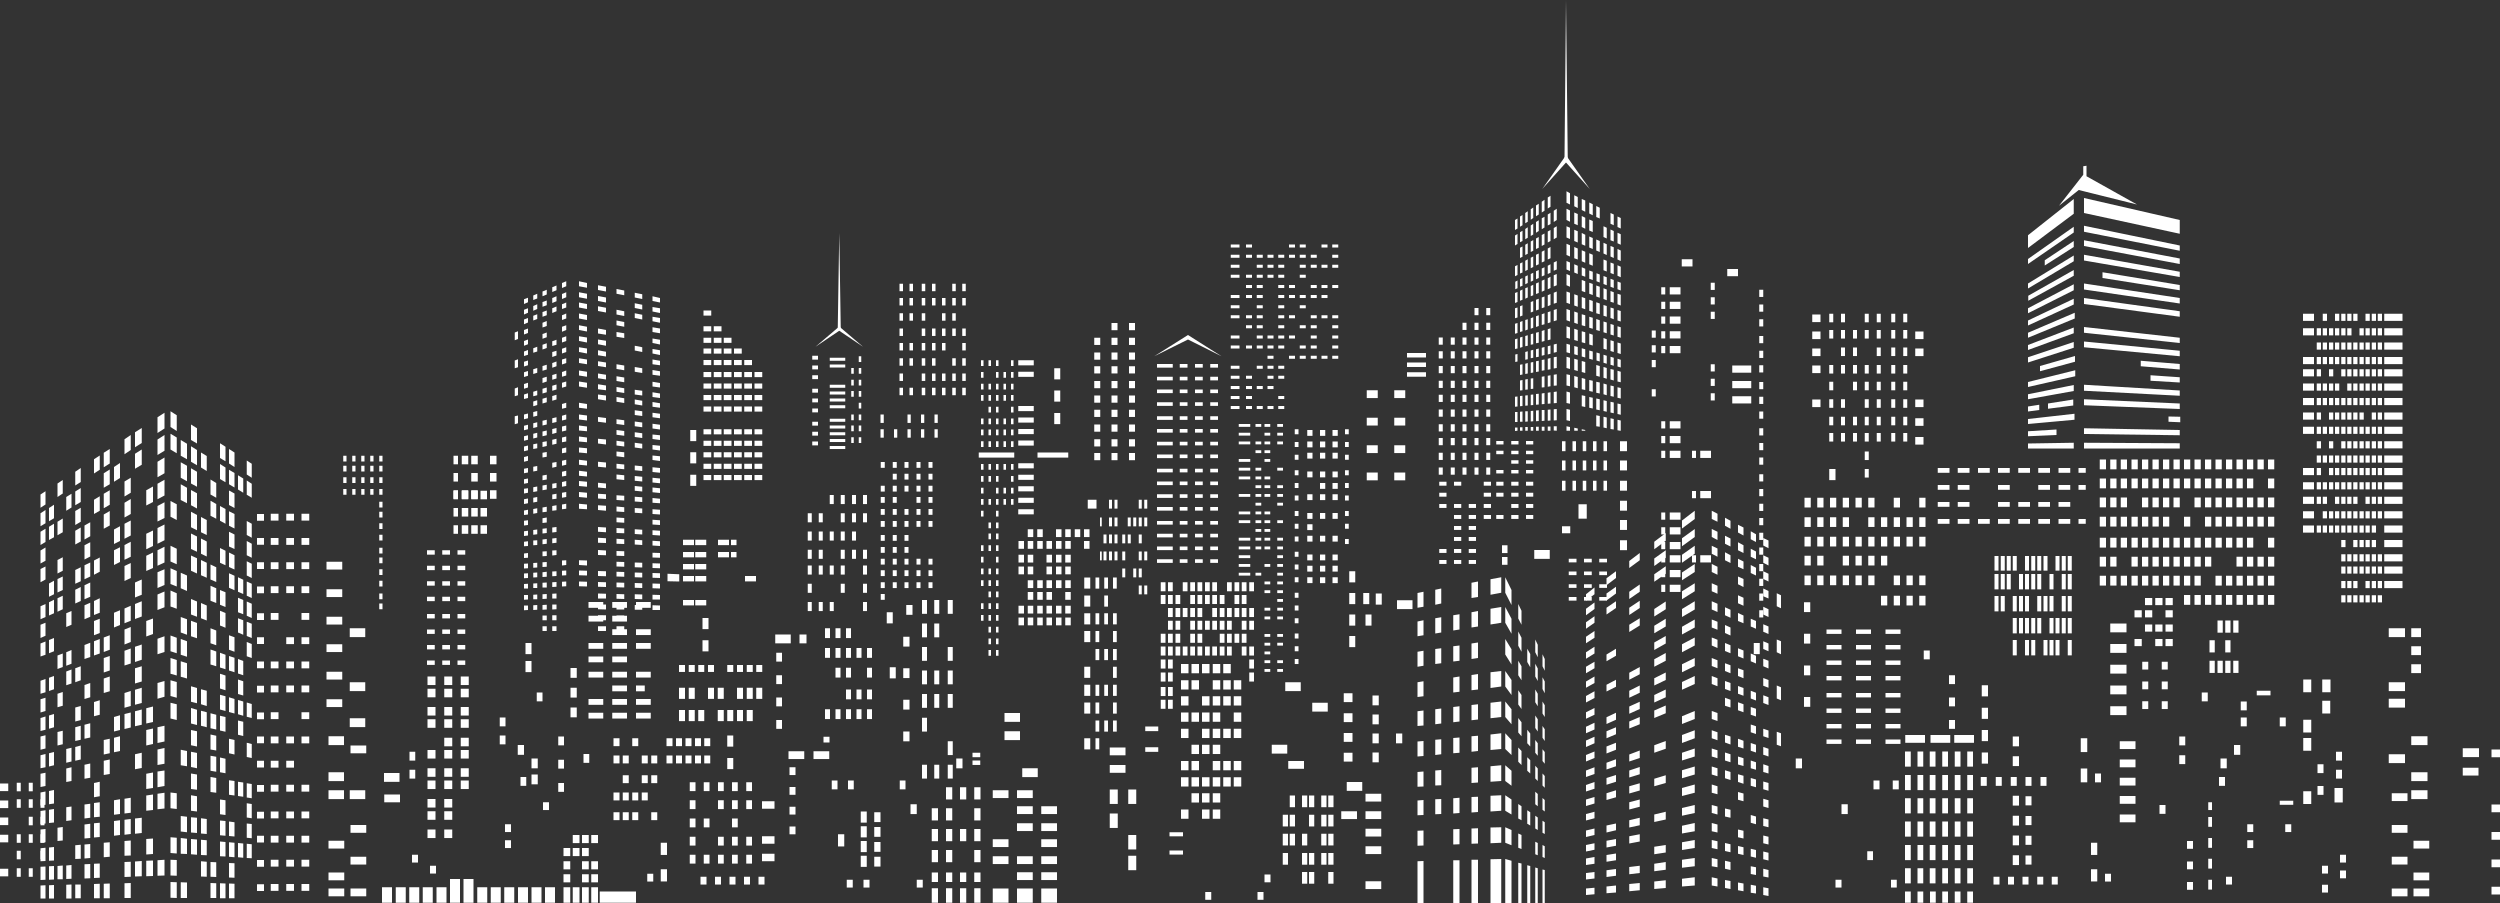 <svg xmlns="http://www.w3.org/2000/svg" xmlns:xlink="http://www.w3.org/1999/xlink" viewBox="0 0 1000 361.2" xmlns:v="https://vecta.io/nano"><rect x="0" y="0" width="1000" height="361.2" fill="#333333" stroke="none"/><g fill="#fff"><path d="M964.5 251.3h3.9v3.54h-3.9zm-9 0h6.5v3.54h-6.5zm9 7.2h3.9v3.54h-3.9zm0 7.2h3.9v3.54h-3.9zm-9 7.2h6.5v3.54h-6.5zm-21.1 27.8h2.4v3.54h-2.4zm-102.1-5.4h2.6v5.53h-2.6zm0 12.1h2.6v5.53h-2.6zm102.1.5h2.4v3.54h-2.4zm-7.4 6.5h2.4v3.54H927zm0-8.7h2.4v3.54H927zm-55.3-11.1h2.4v3.54h-2.4zm0 7.5h2.4v3.54h-2.4zm-102.2-41.9h2.4v3.54h-2.4zm10.1 9.9h2.4v3.54h-2.4zm0 8.9h2.4v3.54h-2.4zm0 9h2.4v3.54h-2.4zm101.1-11h2.4v3.54h-2.4zm15.6 3.6h2.4v3.54h-2.4zm0 6.4h2.4v3.54h-2.4zm15.6 0h2.4v3.54h-2.4zm-24.3 23.8h2.4v3.54h-2.4zm-71.4 0h2.4v3.54h-2.4zm-6 0h2.4v3.54h-2.4zm0 7.7h2.4v3.64h-2.4zm0 7.9h2.4v3.64h-2.4zm0 7.9h2.4v3.64h-2.4zm0 7.9h2.4v3.64h-2.4zm-5.9-31.4h2.4v3.54h-2.4zm-6 0h2.4v3.54h-2.4zm-6 0h2.4v3.54h-2.4zm-276.4 7.4h2.1v4.68h-2.1zm-2.8 7.7h2.1v4.68h-2.1zm2.8 0h2.1v4.68h-2.1zm-2.8 7.6h2.1v4.68h-2.1zm2.8 0h2.1v4.68h-2.1zm-2.8 7.7h2.1v4.68h-2.1zm7.7-23h2.1v4.68h-2.1zm2.8 0h2.1v4.68h-2.1zm0 7.7h2.1v4.68h-2.1zm-2.8 7.6h2.1v4.68h-2.1zm0 7.7h2.1v4.68h-2.1zm2.8 0h2.1v4.68h-2.1zm-2.8 7.6h2.1v4.68h-2.1zm2.8 0h2.1v4.68h-2.1zm4.9-30.6h2.1v4.68h-2.1zm2.8 0h2.1v4.68h-2.1zm-2.8 7.7h2.1v4.68h-2.1zm2.8 0h2.1v4.68h-2.1zm-2.8 7.6h2.1v4.68h-2.1zm2.8 0h2.1v4.68h-2.1zm-2.8 7.7h2.1v4.68h-2.1zm2.8 0h2.1v4.68h-2.1zm0 7.6h2.1v4.68h-2.1zm215.6-8.3h2.3v3.54h-2.3zm2.5-28.3h2.4v3.54h-2.4zm7.7 0h2.4v3.54h-2.4zm80.9-2.8h2.4v3.54H838zm25.8 12.6h2.4v3.54h-2.4zm91.7-42.5h6.5v3.54h-6.5zm9 15h6.5v3.54h-6.5zm-427-17.2h3.5v3.54h-3.5zm0 8h3.5v3.54h-3.5zm0 7.9h3.5v3.54h-3.5zm0 7.9h3.5v3.54h-3.5zm-12.6-20h6.2v3.54h-6.2zm-10.8-8.2h6.2v3.54h-6.2zm441.4 28.8h6.5v3.54h-6.5zm9 7.2h6.5v3.54h-6.5zm0 7.2h6.5v3.54h-6.5zm20.6-16.8h6.5v3.54h-6.5zm-82.4-23h5.5v1.84h-5.5zm-762.8-25h6.2v3.54h-6.2zM389 301.1h3.1v1.78H389zm-78.9-47.3h6.2v3.54h-6.2zm-170.2 19.1h6.2v3.54h-6.2zm23.9 27.8h2.3v3.54h-2.3zm205-60.7h2v5.53h-2zm4.9 0h2v5.53h-2zm5.4 0h2v5.53h-2zm-10.3 9.4h2v5.53h-2zm4.9 0h2v5.53h-2zm-4.9 9.4h2v5.53h-2zm10.3 0h2v5.53h-2zm-10.3 9.4h2v5.53h-2zm4.9 0h2v5.53h-2zm5.4 0h2v5.53h-2zm-10.3 9.4h2v5.53h-2zm4.9 0h2v5.53h-2zm5.4 0h2v5.53h-2zm-10.3 9.5h2v5.53h-2zm10.3 9.4h2v5.53h-2zm-10.3 9.4h2v5.53h-2zm4.9 0h2v5.53h-2zm5.4 0h2v5.53h-2zm-49.7-11.2h2.4v2.3h-2.4zm-68.9 7.5h2.4v3.16h-2.4zm-3.8 0h2.4v3.16h-2.4zm-3.8-6.9h2.4v3.16h-2.4zm-3.8 6.9h2.4v3.16h-2.4zm-3.7-6.9h2.4v3.16h-2.4zm0 6.9h2.4v3.16h-2.4zm15.1 7.9h2.4v3.16h-2.4zm-3.8 0h2.4v3.16h-2.4zm0 6.9h2.4v3.16h-2.4zm-3.8 0h2.4v3.16h-2.4zm-3.8-6.9h2.4v3.16h-2.4zm0 6.9h2.4v3.16h-2.4zm-3.7 0h2.4v3.16h-2.4zm15.1 7.9h2.4v3.16h-2.4zm-7.6 0h2.4v3.16h-2.4zm-3.8 0h2.4v3.16h-2.4zm-3.7 0h2.4v3.16h-2.4zm36.3-29.6h2.4v3.16h-2.4zm0 6.9h2.4v3.16h-2.4zm-3.7-6.9h2.4v3.16H278zm0 6.9h2.4v3.16H278zm-3.8-6.9h2.4v3.16h-2.4zm0 6.9h2.4v3.16h-2.4zm-3.8-6.9h2.4v3.16h-2.4zm0 6.9h2.4v3.16h-2.4zm-3.8-6.9h2.4v3.16h-2.4zm0 6.9h2.4v3.16h-2.4zm-102.8 5.7h2.3v3.54h-2.3zm59.5-13.3h2.3v3.54h-2.3zm0 9.3h2.3v3.54h-2.3zm87.2-42.8h2.3v3.54h-2.3zm0 9h2.3v3.54h-2.3zm0 8.9h2.3v3.54h-2.3zm0 9h2.3v3.54h-2.3zm14.4-145.7h2.3v1.55h-2.3zm0 3.9h2.3v1.55h-2.3zm0 3.9h2.3v1.55h-2.3zm0 5.4h2.3v1.55h-2.3zm0 3.9h2.3v1.55h-2.3zm0 4h2.3v1.55h-2.3zm0 5.3h2.3v1.55h-2.3zm0 4h2.3v1.55h-2.3zm0 3.9h2.3v1.55h-2.3z"/><use xlink:href="#B"/><path d="M517.9 176.8h1.5v2h-1.5z"/><use xlink:href="#B" y="10.2"/><use xlink:href="#B" y="16.4"/><path d="M517.9 193.2h1.5v2h-1.5z"/><use xlink:href="#B" y="26.5"/><use xlink:href="#B" y="32.7"/><path d="M517.9 209.5h1.5v2h-1.5zm20.1-37.8h1.5v2.01H538zm0 5.1h1.5v2H538zm0 5.1h1.5v2.01H538zm0 6.2h1.5v2.01H538zm0 5.1h1.5v2H538zm0 5h1.5v2.01H538zm0 6.2h1.5v2.01H538zm0 11.2h1.5v2.01H538zm0-6.1h1.5v2H538z"/><use xlink:href="#B" y="42.9"/><use xlink:href="#B" y="49"/><use xlink:href="#B" y="54.1"/><use xlink:href="#B" y="59.2"/><use xlink:href="#B" y="65.4"/><use xlink:href="#B" y="70.5"/><use xlink:href="#B" y="75.6"/><use xlink:href="#B" y="81.7"/><use xlink:href="#B" y="86.8"/><use xlink:href="#B" y="91.9"/><path d="M214.7 277h2.3v3.54h-2.3zm-14.8 17.2h2.3v3.54h-2.3zm0-7.2h2.3v3.54h-2.3zm8.3 23.8h2.3v3.54h-2.3zm67.7 2.1h2.3v3.54h-2.3zm5.6 0h2.3v3.54h-2.3zm5.7 0h2.3v3.54h-2.3zm5.6 0h2.3v3.54h-2.3zm5.7 0h2.3v3.54h-2.3zm-22.6 7.2h2.3v3.54h-2.3zm11.3 0h2.3v3.54h-2.3zm5.6 0h2.3v3.54h-2.3zm5.7 0h2.3v3.54h-2.3zm-22.6 7.3h2.3v3.54h-2.3zm5.6 0h2.3v3.54h-2.3zm11.3 0h2.3v3.54h-2.3zm-16.9 7.3h2.3v3.53h-2.3zm11.3 0h2.3v3.53h-2.3zm5.6 0h2.3v3.53h-2.3zm5.7 0h2.3v3.53h-2.3zm-22.6 7.2h2.3v3.54h-2.3zm5.6 0h2.3v3.54h-2.3zm5.7 0h2.3v3.54h-2.3zm5.6 0h2.3v3.54h-2.3zm5.7 0h2.3v3.54h-2.3zm61.4-29.7h2.3v3.54h-2.3zm-20.7 0h2.3v3.54h-2.3zm-6.5 0h2.3v3.54h-2.3zm-99.3-10.6h2.3v3.54h-2.3zm-10.1 11.6h2.3v3.54h-2.3zm96.5-59.4h2.8v3.54h-2.8zm-179.9 33.5h6.2v3.54h-6.2zm-8.5 7.2h6.2v3.54h-6.2zm270.4-9.3h6.2v3.54h-6.2zm0 7.3h6.2v3.54h-6.2zm106.9 5.4h6.2v3.54h-6.2zm50.1-57.8h6.2v3.54h-6.2zm-123.7-40.2h3.5v3.54h-3.5zm8.5 0h1.2v3.54h-1.2zm2.2 0h1.2v3.54h-1.2zm9.7 0h1.2v3.54h-1.2zm2.2 0h1.2v3.54h-1.2zM440 207h.7v3.54h-.7zm3.6 0h1.2v3.54h-1.2zm2.2 0h1.2v3.54h-1.2zm5.3 0h1.2v3.54h-1.2zm2.2 0h1.2v3.54h-1.2zm2.2 0h1.2v3.54h-1.2zm2.2 0h1.2v3.54h-1.2zm-16.3 6.8h1.2v3.54h-1.2zm2.2 0h1.2v3.54h-1.2zm2.2 0h1.2v3.54h-1.2zm3.1 0h1.2v3.54h-1.2zm2.2 0h1.2v3.54h-1.2zm4.4 0h1.2v3.54h-1.2zm-15.5 6.8h.7v3.54h-.7zm1.4 0h1.2v3.54h-1.2zm2.2 0h1.2v3.54h-1.2zm2.2 0h1.2v3.54h-1.2zm3.1 0h1.2v3.54h-1.2zm6.6 0h1.2v3.54h-1.2zm2.2 0h1.2v3.54h-1.2zm-8.8 6.8h1.2v3.54h-1.2zm4.4 0h1.2v3.54h-1.2zm2.2 0h1.2v3.54h-1.2zm0 6.8h1.2v3.54h-1.2zm2.2 0h1.2v3.54h-1.2zm81 78.6h6.2v3.54h-6.2zM389 304.2h3.1v1.78H389zm19.9 3.1h6.2v3.54h-6.2zm-255.3 1.9h6.2v3.54h-6.2zm-22.2-.3h6.2v3.54h-6.2zm0 7.2h6.2v3.54h-6.2zm8.5 0h6.2v3.54h-6.2zm318.2-25.5h5.2v1.85h-5.2zm0 8.3h5.2v1.84h-5.2zm-317.9-.7h6.3v3.12h-6.3zm175.2 2.3h6.3v3.12h-6.3zm-161.7 17.3h6.3v3.12h-6.3zm11.1 24.1h2.4v3.12h-2.4zm213.6-27h2.5v4.88h-2.5zm5.6 0h2.5v4.88H384zm5.7 0h2.5v4.88h-2.5zm-17 8.4h2.5v4.88h-2.5zm5.7 0h2.5v4.88h-2.5zm11.3 0h2.5v4.88h-2.5zm-17 8.3h2.5v4.88h-2.5zm5.7 0h2.5v4.88h-2.5zm5.6 0h2.5v4.88H384zm5.7 0h2.5v4.88h-2.5zm-17 8.4h2.5v4.88h-2.5zm5.7 0h2.5v4.88h-2.5zm11.3 0h2.5v4.88h-2.5zm-17 9h2.5v3.8h-2.5zm5.7 0h2.5v3.8h-2.5zm5.6 0h2.5v3.8H384zm5.7 0h2.5v3.8h-2.5zm-17 12.1v-5.8h2.5v5.8zm5.7 0v-5.8h2.5v5.8zm5.6 0v-5.8h2.5v5.8zm5.7 0v-5.8h2.5v5.8zm-54.5-27.4h2.5v4.88h-2.5zm-70.9 3.4h2.5v4.88h-2.5zm0 10.6h2.5v4.88h-2.5zm-92.3-1.4h2.4v3.12H172zm143.8-39.4h2.4v3.12h-2.4zm0 7.9h2.4v3.12h-2.4zm0 7.9h2.4v3.12h-2.4zm0 7.9h2.4v3.12h-2.4zm-98.6-9.7h2.4v3.12h-2.4zM202 336.1h2.4v3.12H202zm0-6.4h2.4v3.12H202zm-49.2 31.4v-6.2h4v6.2zm5.5 0v-6.2h4v6.2zm5.4 0v-6.2h4v6.2zm5.4 0v-6.2h4v6.2zm5.5 0v-6.2h4v6.2zm5.4 0v-9.5h4v9.5zm5.4 0v-9.5h4v9.5zm5.5 0v-6.2h4v6.2zm5.4 0v-6.2h4v6.2zm5.4 0v-6.2h4v6.2zm5.5 0v-6.2h4v6.2zm5.4 0v-6.2h4v6.2zm5.4 0v-6.2h4v6.2zm7.4 0v-6.2h2.7v6.2zm3.7 0v-6.2h2.7v6.2zm3.7 0v-6.2h2.7v6.2z"/><path d="M236.5 361.1v-6.2h2.7v6.2zm-11.1-11.4h2.7v3.24h-2.7zm7.4 0h2.7v3.24h-2.7zm3.7 0h2.7v3.24h-2.7zm-11.1-5.2h2.7v3.24h-2.7zm7.4 0h2.7v3.24h-2.7zm3.7 0h2.7v3.24h-2.7zm-11.1-5.3h2.7v3.24h-2.7zm3.7 0h2.7v3.24h-2.7zm3.7 0h2.7v3.24h-2.7zm-3.7-5.2h2.7v3.24h-2.7zm3.7 0h2.7v3.24h-2.7zm3.7 0h2.7v3.24h-2.7zm3.4 27.1v-4.5h14.5v4.5zm40.3-10.4h2.4v3.12h-2.4zm5.8 0h2.4v3.12H286zm5.8 0h2.4v3.12h-2.4zm5.8 0h2.4v3.12h-2.4zm5.8 0h2.4v3.12h-2.4zm63.3 1.2h2.4v3.12h-2.4zm136.3 4.9h2.4v3.12H503zm2.8-7h2.4v3.12h-2.4zm-23.7 7h2.4v3.12h-2.4zm-136.7-4.9h2.4v3.12h-2.4zm-6.7 0h2.4v3.12h-2.4zm-79.8-2.4h2.4v3.12h-2.4zm66.5-49h6.3v3.12h-6.3zM140.2 330h6.3v3.12h-6.3zm-8.8 6.3h6.3v3.12h-6.3zm265.7-20.2h6.3v3.12h-6.3zm9.7 0h6.3v3.12h-6.3zm0 6.4h6.3v3.12h-6.3zm9.7 0h6.3v3.12h-6.3zm-19.4 13.2h6.3v3.12h-6.3zm9.7-6.4h6.3v3.12h-6.3zm9.7 0h6.3v3.12h-6.3zm0 6.4h6.3v3.12h-6.3zm-19.4 6.8h6.3v3.12h-6.3zm9.7 0h6.3v3.12h-6.3zm0 6.4h6.3v3.12h-6.3zm9.7-6.4h6.3v3.12h-6.3zm0 6.4h6.3v3.12h-6.3zm-19.4 12.2v-5.7h6.3v5.7zm9.7 0v-5.7h6.3v5.7zm9.7 0v-5.7h6.3v5.7zm308.4-235.3h3.3v3.04h-3.3zm0 6.8h3.3v3.04h-3.3zm0 6.8h3.3v3.04h-3.3zm0 6.8h3.3v3.04h-3.3zm0 13.6h3.3v3.04h-3.3zm41.2-27.2h3.3v3.04h-3.3zm0 6.8h3.3v3.04h-3.3zm0 20.4h3.3v3.04h-3.3zm0 7.5h3.3v3.04h-3.3zm0 7.5h3.3v3.04h-3.3zM140.2 342.7h6.3v3.12h-6.3zm-8.8 6.3h6.3v3.12h-6.3zm0 6.4h6.3v3.12h-6.3zm8.8 0h6.3v3.12h-6.3zm327.6-22.5h5.4v1.63h-5.4zm0 7.3h5.4v1.63h-5.4zm517.3-33.1h6.3v3.12h-6.3zM781.7 294h7.9v3.12h-7.9zm175 23.3h6.3v3.12h-6.3zM936 341.9h2.4v3.12H936zm-99.6-4.8h2.5v4.88h-2.5zm0 10.6h2.5v4.88h-2.5zm99.6.5h2.4v3.12H936zm-7.2 5.7h2.4v3.12h-2.4zm0-7.6h2.4v3.12h-2.4zm-54-9.9h2.4v3.12h-2.4zm0 8.2h2.4v3.12h-2.4zm-87.9-44h2.3v6.05h-2.3zm0 9.4h2.3v6.05h-2.3zm0 9.3h2.3v6.05h-2.3zm0 9.3h2.3v6.05h-2.3zm0 9.4h2.3v6.05h-2.3zm0 9.3h2.3v6.05h-2.3zm2.3 13.8v-4.5h-2.3v4.5zm-7.3-60.5h2.3v6.05h-2.3zm0 9.4h2.3v6.05h-2.3zm0 9.3h2.3v6.05h-2.3zm0 9.3h2.3v6.05h-2.3zm0 9.4h2.3v6.05h-2.3zm0 9.3h2.3v6.05h-2.3zm2.3 13.8v-4.5h-2.3v4.5zm-7.3-60.5h2.3v6.05h-2.3zm0 9.4h2.3v6.05h-2.3zm0 9.3h2.3v6.05h-2.3zm0 9.3h2.3v6.05h-2.3zm0 9.4h2.3v6.05h-2.3zm0 9.3h2.3v6.05h-2.3zm2.3 13.8v-4.5h-2.3v4.5zm-7.3-60.5h2.3v6.05h-2.3zm0 9.4h2.3v6.05h-2.3zm0 9.3h2.3v6.05h-2.3zm0 9.3h2.3v6.05h-2.3zm0 9.4h2.3v6.05h-2.3zm0 9.3h2.3v6.05h-2.3zm2.4 13.8v-4.5H772v4.5zm-7.3-60.5h2.3v6.05H767zm0 9.4h2.3v6.05H767zm0 9.3h2.3v6.05H767zm0 9.3h2.3v6.05H767zm0 9.4h2.3v6.05H767zm0 9.3h2.3v6.05H767zm2.3 13.8v-4.5H767v4.5zm-7.3-60.5h2.3v6.05H762zm0 9.4h2.3v6.05H762zm0 9.3h2.3v6.05H762zm0 9.3h2.3v6.05H762zm0 9.4h2.3v6.05H762zm0 9.3h2.3v6.05H762zm2.3 13.8v-4.5H762v4.5zm100.4-96.4h2.4v3.12h-2.4zm0 7.9h2.4v3.12h-2.4zm0 7.9h2.4v3.12h-2.4zm-7.8-15.8h2.4v3.12h-2.4zm0 7.9h2.4v3.12h-2.4zm0 7.9h2.4v3.12h-2.4zm26.4 40.4h1.5v3.12h-1.5zm15.6 15.2h2.4v3.12h-2.4zm0-6.4h2.4v3.12h-2.4zm15.2 0h2.4v3.12h-2.4zm-23.7 21h2.4v3.12h-2.4zm-69.7 0h2.4v3.12h-2.4zm-5.8 0h2.4v3.12h-2.4zm-5.9 0h2.4v3.12H809z"/><path d="M803.2 350.7h2.4v3.12h-2.4zm-5.8 0h2.4v3.12h-2.4zm-63.2 1.2h2.4v3.12h-2.4zm22.2 0h2.3v3.12h-2.3zm85.6-2.4h2.4v3.12H842zm32.8 3.3h2.4v3.12h-2.4zM772.2 294h7.9v3.12h-7.9zm-10.1 0h7.9v3.12h-7.9zm194.6 36h6.3v3.12h-6.3zm8.7 6.3h6.3v3.12h-6.3zm-493-70.7h3v3.71h-3zm4.2 0h3v3.71h-3zm4.2 0h3v3.71h-3zm4.3 0h3v3.71h-3zm4.2 0h3v3.71h-3zm-16.9 6.5h3v3.71h-3zm4.2 0h3v3.71h-3zm8.5 0h3v3.71h-3zm4.2 0h3v3.71h-3zm4.2 0h3v3.71h-3zm-21.1 6.4h3v3.71h-3zm8.4 0h3v3.71h-3zm4.3 0h3v3.71h-3zm4.2 0h3v3.71h-3zm4.2 0h3v3.71h-3zm-21.1 6.5h3v3.71h-3zm4.2 0h3v3.71h-3zm4.2 0h3v3.71h-3zm4.3 0h3v3.71h-3zm8.4 0h3v3.71h-3zm-21.1 6.5h3v3.71h-3zm8.4 0h3v3.71h-3zm4.3 0h3v3.71h-3zm4.2 0h3v3.71h-3zm4.2 0h3v3.71h-3zm-16.9 6.4h3v3.71h-3zm4.2 0h3v3.71h-3zm4.3 0h3v3.71h-3zm-12.7 6.5h3v3.71h-3zm4.2 0h3v3.71h-3zm8.5 0h3v3.71h-3zm4.2 0h3v3.71h-3zm4.2 0h3v3.71h-3zm-21.1 6.5h3v3.71h-3zm4.2 0h3v3.71h-3zm4.2 0h3v3.71h-3zm4.3 0h3v3.71h-3zm4.2 0h3v3.71h-3zm4.2 0h3v3.71h-3zm-16.9 6.4h3v3.71h-3zm4.2 0h3v3.71h-3zm4.3 0h3v3.71h-3zm-12.7 6.5h3v3.71h-3zm8.4 0h3v3.71h-3zm4.3 0h3v3.71h-3zm30.2-19.4h6.3v3.12h-6.3zm30.9 13.1h6.3v3.12h-6.3zm0 7h6.3v3.12h-6.3zm-415.6-99.8h6.3v3.12h-6.3zm0 11h6.3v3.12h-6.3zm0 11h6.3v3.12h-6.3zm0 11h6.3v3.12h-6.3zm0 11h6.3v3.12h-6.3zm0 11h6.3v3.12h-6.3zm869.4 20.1h-3.4v3.1h3.4zm0 22h-3.4v3.1h3.4zm0 11h-3.4v3.1h3.4zm0 11h-3.4v3.1h3.4zm0 10.9h-3.4v3.1h3.4z"/><use xlink:href="#C"/><use xlink:href="#C" y="5.1"/><use xlink:href="#C" y="10.2"/><use xlink:href="#C" y="15.3"/><use xlink:href="#C" y="20.9"/><use xlink:href="#C" y="26"/><use xlink:href="#C" y="31.1"/><use xlink:href="#C" y="36.2"/><use xlink:href="#C" y="41.9"/><use xlink:href="#C" y="47"/><use xlink:href="#C" y="52.1"/><use xlink:href="#C" y="57.2"/><use xlink:href="#C" y="62.8"/><use xlink:href="#C" y="67.9"/><use xlink:href="#C" y="73"/><use xlink:href="#C" y="78.1"/><use xlink:href="#D"/><use xlink:href="#D" y="5.1"/><use xlink:href="#D" y="10.2"/><use xlink:href="#D" y="15.3"/><use xlink:href="#D" y="20.9"/><use xlink:href="#D" y="26"/><use xlink:href="#D" y="31.1"/><use xlink:href="#D" y="36.2"/><use xlink:href="#D" y="41.9"/><use xlink:href="#D" y="47"/><use xlink:href="#D" y="52.1"/><use xlink:href="#D" y="57.2"/><use xlink:href="#D" y="62.8"/><use xlink:href="#D" y="67.9"/><use xlink:href="#D" y="73"/><use xlink:href="#D" y="78.1"/><use xlink:href="#E"/><use xlink:href="#E" y="5.1"/><use xlink:href="#E" y="10.2"/><use xlink:href="#E" y="15.3"/><use xlink:href="#E" y="20.9"/><use xlink:href="#E" y="26"/><use xlink:href="#E" y="31.1"/><use xlink:href="#E" y="36.2"/><use xlink:href="#E" y="41.9"/><use xlink:href="#E" y="47"/><use xlink:href="#E" y="52.1"/><use xlink:href="#E" y="57.2"/><use xlink:href="#E" y="62.8"/><use xlink:href="#E" y="67.9"/><use xlink:href="#E" y="73"/><use xlink:href="#E" y="78.1"/><use xlink:href="#D" x="12.2"/><use xlink:href="#D" x="12.2" y="5.1"/><use xlink:href="#D" x="12.2" y="10.2"/><use xlink:href="#D" x="12.2" y="15.3"/><use xlink:href="#D" x="12.2" y="20.9"/><use xlink:href="#D" x="12.2" y="26"/><use xlink:href="#D" x="12.2" y="31.1"/><use xlink:href="#D" x="12.2" y="36.2"/><use xlink:href="#D" x="12.2" y="41.9"/><use xlink:href="#D" x="12.2" y="47"/><use xlink:href="#D" x="12.2" y="52.1"/><use xlink:href="#D" x="12.2" y="57.2"/><path d="M170.8 220.1h3.1v1.76h-3.1zm0 6.2h3.1v1.76h-3.1zm0 6.2h3.1v1.76h-3.1zm0 6.2h3.1v1.76h-3.1zm0 6.9h3.1v1.76h-3.1zm0 6.2h3.1v1.76h-3.1zm0 6.2h3.1v1.76h-3.1zm0 6.2h3.1v1.76h-3.1z"/><use xlink:href="#D" x="155.6" y="77.9"/><use xlink:href="#D" x="155.6" y="83"/><use xlink:href="#D" x="155.6" y="88.1"/><use xlink:href="#D" x="155.6" y="93.2"/><path d="M176.9 220.1h3.1v1.76h-3.1zm0 6.2h3.1v1.76h-3.1zm0 6.2h3.1v1.76h-3.1zm0 6.2h3.1v1.76h-3.1zm0 6.9h3.1v1.76h-3.1zm0 6.2h3.1v1.76h-3.1zm0 6.2h3.1v1.76h-3.1zm0 6.2h3.1v1.76h-3.1z"/><use xlink:href="#D" x="161.7" y="77.9"/><use xlink:href="#D" x="161.7" y="83"/><use xlink:href="#D" x="161.7" y="88.1"/><use xlink:href="#D" x="161.7" y="93.2"/><path d="M183 220.1h3.1v1.76H183zm0 6.2h3.1v1.76H183zm0 6.2h3.1v1.76H183zm0 6.2h3.1v1.76H183zm0 6.9h3.1v1.76H183zm0 6.2h3.1v1.76H183zm0 6.2h3.1v1.76H183zm0 6.2h3.1v1.76H183zm547.6-12.4h6v1.76h-6zm0 6.2h6v1.76h-6zm0 6.2h6v1.76h-6zm0 6.2h6v1.76h-6zm0 6.8h6v1.76h-6zm0 6.2h6v1.76h-6zm0 6.2h6v1.76h-6zm0 6.2h6v1.76h-6zm11.8-44h6v1.76h-6zm0 6.2h6v1.76h-6zm0 6.2h6v1.76h-6zm0 6.2h6v1.76h-6zm0 6.8h6v1.76h-6zm0 6.2h6v1.76h-6zm0 6.2h6v1.76h-6zm0 6.2h6v1.76h-6zm11.8-44h6v1.76h-6zm0 6.2h6v1.76h-6zm0 6.2h6v1.76h-6zm0 6.2h6v1.76h-6zm0 6.8h6v1.76h-6zm0 6.2h6v1.76h-6zm0 6.2h6v1.76h-6zm0 6.2h6v1.76h-6z"/><use xlink:href="#D" x="167.8" y="77.9"/><use xlink:href="#D" x="167.8" y="83"/><use xlink:href="#D" x="167.8" y="88.1"/><use xlink:href="#D" x="167.8" y="93.2"/><use xlink:href="#D" x="12.2" y="62.8"/><use xlink:href="#D" x="12.2" y="67.9"/><use xlink:href="#D" x="12.2" y="73"/><use xlink:href="#D" x="12.2" y="78.1"/><path d="M102.8 208.3h2.8v-2.7h-2.8zm0 9.6h2.8v-2.7h-2.8zm0 9.7h2.8v-2.7h-2.8zm0 9.7h2.8v-2.7h-2.8zm0 10.7h2.8v-2.7h-2.8zm0 9.6h2.8v-2.7h-2.8zm0 9.7h2.8v-2.7h-2.8zm0 9.7h2.8v-2.7h-2.8zm0 10.7h2.8V285h-2.8zm0 9.6h2.8v-2.7h-2.8zm0 9.7h2.8v-2.7h-2.8zm0 9.7h2.8V314h-2.8zm0 10.7h2.8v-2.7h-2.8zm0 9.6h2.8v-2.7h-2.8zm0 9.7h2.8V344h-2.8zm0 9.7h2.8v-2.7h-2.8z"/><use xlink:href="#F"/><path d="M108.3 215.2h3.1v2.75h-3.1zm0 9.7h3.1v2.75h-3.1z"/><use xlink:href="#F" y="29"/><use xlink:href="#F" y="39.7"/><use xlink:href="#F" y="59.1"/><use xlink:href="#F" y="68.7"/><use xlink:href="#F" y="79.4"/><use xlink:href="#F" y="89.1"/><path d="M108.3 304.3h3.1v2.75h-3.1zm0 9.6h3.1v2.75h-3.1z"/><use xlink:href="#F" y="119.1"/><use xlink:href="#F" y="128.8"/><use xlink:href="#F" y="138.4"/><use xlink:href="#F" y="148.1"/><use xlink:href="#F" x="6.2"/><path d="M114.5 215.2h3.1v2.75h-3.1zm0 9.7h3.1v2.75h-3.1z"/><use xlink:href="#F" x="6.2" y="29"/><use xlink:href="#F" x="6.2" y="49.4"/><use xlink:href="#F" x="6.2" y="59.1"/><use xlink:href="#F" x="6.2" y="68.7"/><use xlink:href="#F" x="6.2" y="89.1"/><path d="M114.5 304.3h3.1v2.75h-3.1zm0 9.6h3.1v2.75h-3.1z"/><use xlink:href="#F" x="6.2" y="119.1"/><use xlink:href="#F" x="6.2" y="128.8"/><use xlink:href="#F" x="6.2" y="138.4"/><use xlink:href="#F" x="6.2" y="148.1"/><use xlink:href="#F" x="12.3"/><path d="M120.6 215.2h3.1v2.75h-3.1zm0 9.7h3.1v2.75h-3.1z"/><use xlink:href="#F" x="12.3" y="29"/><use xlink:href="#F" x="12.3" y="39.7"/><use xlink:href="#F" x="12.3" y="49.4"/><use xlink:href="#F" x="12.3" y="59.1"/><use xlink:href="#F" x="12.3" y="68.7"/><use xlink:href="#F" x="12.3" y="79.4"/><use xlink:href="#F" x="12.3" y="89.1"/><path d="M120.6 313.9h3.1v2.75h-3.1z"/><use xlink:href="#F" x="12.3" y="119.1"/><use xlink:href="#F" x="12.3" y="128.8"/><use xlink:href="#F" x="12.3" y="138.4"/><use xlink:href="#F" x="12.3" y="148.1"/><path d="M775.1 187.2h4.7v1.93h-4.7zm0 6.8h4.7v1.93h-4.7zm0 6.8h4.7v1.93h-4.7zm0 6.8h4.7v1.93h-4.7zm8-20.4h4.7v1.93h-4.7zm0 6.8h4.7v1.93h-4.7zm0 6.8h4.7v1.93h-4.7zm0 6.8h4.7v1.93h-4.7zm8.1-20.4h4.7v1.93h-4.7zm0 20.4h4.7v1.93h-4.7zm8-20.4h4.7v1.93h-4.7zm0 6.8h4.7v1.93h-4.7zm0 6.8h4.7v1.93h-4.7zm0 6.8h4.7v1.93h-4.7zm8.1-20.4h4.7v1.93h-4.7zm0 13.6h4.7v1.93h-4.7zm0 6.8h4.7v1.93h-4.7zm8-20.4h4.7v1.93h-4.7zm0 6.8h4.7v1.93h-4.7zm0 6.8h4.7v1.93h-4.7zm0 6.8h4.7v1.93h-4.7zm8.1-20.4h4.7v1.93h-4.7zm0 6.8h4.7v1.93h-4.7zm0 6.8h4.7v1.93h-4.7zm0 6.8h4.7v1.93h-4.7zm8-20.4h2.9v1.93h-2.9zm0 6.8h2.9v1.93h-2.9zm0 13.6h2.9v1.93h-2.9zm-284.7-51.5h4.4v3.12h-4.4zm0 11h4.4v3.12h-4.4zm0 11h4.4v3.12h-4.4zm0 10.9h4.4v3.12h-4.4zm11-32.9h4.4v3.12h-4.4zm0 11h4.4v3.12h-4.4zm0 11h4.4v3.12h-4.4zm0 10.9h4.4v3.12h-4.4zm-11.5 142.5h6.3v3.12h-6.3zm0 7h6.3v3.12h-6.3zm-9.7-14h6.3v3.12h-6.3zm9.7 28h6.3v3.12h-6.3zM278.1 215.9h4.4v2.15h-4.4zm0 4.9h4.4v2.14h-4.4zm0 4.8h4.4v2.15h-4.4zm0 4.8h4.4v2.15h-4.4zm0 9.6h4.4v2.15h-4.4zm-4.9-24.1h4.4v2.15h-4.4zm0 4.9h4.4v2.14h-4.4zm19.2-4.9h2.2v2.15h-2.2zm0 4.9h2.2v2.14h-2.2zm-5.2-4.9h4.4v2.15h-4.4zm0 4.9h4.4v2.14h-4.4zm-14 4.8h4.4v2.15h-4.4zm0 4.8h4.4v2.15h-4.4zm24.8 0h4.4v2.15H298zm-24.8 9.6h4.4v2.15h-4.4zm327.6-17.2h2.2v3.12h-2.2zm0-4.7h2.2v3.12h-2.2zm-193.4-1.7h2.2v3.12h-2.2zm3.7 0h2.2v3.12h-2.2zm0-4.7h2.2v3.12h-2.2zm3.8 4.7h2.2v3.12h-2.2zm0-4.7h2.2v3.12h-2.2zm3.7 4.7h2.2v3.12h-2.2zm3.8 0h2.2v3.12h-2.2zm0-4.7h2.2v3.12h-2.2zm3.7 4.7h2.2v3.12h-2.2zm0-4.7h2.2v3.12h-2.2zm3.8 0h2.2v3.12h-2.2zm3.7 4.7h2.2v3.12h-2.2zm0-4.7h2.2v3.12h-2.2zm-26.2 14.9h2.2v3.12h-2.2zm0-4.7h2.2v3.12h-2.2zm3.7 4.7h2.2v3.12h-2.2zm0-4.7h2.2v3.12h-2.2zm7.5 4.7h2.2v3.12h-2.2zm0-4.7h2.2v3.12h-2.2zm3.8 4.7h2.2v3.12h-2.2zm0-4.7h2.2v3.12h-2.2zm3.7 4.7h2.2v3.12h-2.2zm0-4.7h2.2v3.12h-2.2zm-15 14.9h2.2v3.12h-2.2zm0-4.7h2.2v3.13h-2.2zm3.8 4.7h2.2v3.12h-2.2zm0-4.7h2.2v3.13h-2.2zm3.7 4.7h2.2v3.12h-2.2zm0-4.7h2.2v3.13h-2.2zm3.8 0h2.2v3.13h-2.2zm3.7 4.7h2.2v3.12h-2.2zm0-4.7h2.2v3.13h-2.2zM407.4 247h2.2v3.12h-2.2zm0-4.7h2.2v3.12h-2.2zm3.7 4.7h2.2v3.12h-2.2zm0-4.7h2.2v3.12h-2.2zm3.8 4.7h2.2v3.12h-2.2zm0-4.7h2.2v3.12h-2.2zm3.7 4.7h2.2v3.12h-2.2zm0-4.7h2.2v3.12h-2.2zm3.8 4.7h2.2v3.12h-2.2zm0-4.7h2.2v3.12h-2.2zm3.7 4.7h2.2v3.12h-2.2zm0-4.7h2.2v3.12h-2.2zm530.6 100.4h6.3v3.12h-6.3zm8.7 6.3h6.3v3.12h-6.3zm0 6.4h6.3v3.12h-6.3zm-8.7 0h6.3v3.12h-6.3zm-44.8-35.1h5.4v1.63h-5.4zM613.7 220h6.2v3.54h-6.2zm230.4 29.4h6.5v3.54h-6.5zm0 8.2h6.5v3.54h-6.5zm0 8.3h6.5v3.54h-6.5zm0 8.3h6.5v3.54h-6.5zm-219.3-63.7h3.3v2.81h-3.3zm309 104.7h3.3v5.78h-3.3zM631.4 201.7h3.3v5.78h-3.3zm70.1 55.5h2.4v4.45h-2.4zm132.1-172l38.3 8.3V88l-38.3-8.8v6zm0 7.5l38.3 7.6v-2.1l-38.3-7.9v2.4zm0 5.7l38.3 7.2v-2.2l-38.3-7.3v2.3zm0 5.8l38.3 6.6v-2.1l-38.3-6.8v2.3zm7.4 7l30.9 4.9V114l-30.9-5.1v2.3zm-7.4 4.6l38.3 5.6v-2.2l-38.3-5.8v2.4zm0 5.8l38.3 5.1v-2.2l-38.3-5.3v2.4zm0 11.5l38.3 4.1v-2.1l-38.3-4.3v2.3zm0 5.8l38.3 3.6v-2.2l-38.3-3.7v2.3zm22.7 7.6l15.6 1.3v-2.2l-15.6-1.3v2.2zm3.9 5.8l11.7.7v-2.1l-11.7-.8v2.2zm-26.6 4l38.3 2v-2.1l-38.3-2.3v2.4zm0 5.8l38.3 1.5v-2.2l-38.3-1.7v2.4zm33.8 6.6l4.7.2v-2.2l-4.7-.1v2.1zm-33.8 4.9l38.3.5V172l-38.3-.7v2.3zm0 5.8h38.3v-2.1l-38.3-.2v2.3zm-22.4-80.2l18.3-13.7v-5.9l-18.3 14.5v5.1zm0 6.4L829.5 93v-2.3l-18.3 12.9v2zm6.7.6l11.6-7.4v-2.4l-11.6 7.7v2.1zm-6.7 9.2l18.3-10.9v-2.3l-18.3 11.2v2zm.1 4.9l18.2-10V108l-18.2 10.3v2zm-.1 5l18.3-9.2v-2.4l-18.3 9.6v2zm0 4.9l18.3-8.4v-2.3l-18.3 8.7v2zm0 4.9l18.7-7.7v-2.3l-18.7 8v2zm0 4.9l18.3-6.7V131l-18.3 7v2zm0 5l18.3-5.9v-2.3l-18.3 6.1v2.1zm4.8 3.5l14-3.8v-2.3l-14 4v2.1zm-4.8 6.3l18.9-4.3v-2.4l-18.9 4.7v2zm0 4.9l18.3-3.3V154l-18.3 3.7v2zm0 4.9l4.5-.6v-2.1l-4.5.7v2zm8-1.1l10.1-1.3v-2.4l-10.1 1.6v2.1zm-8 6.1l18.6-1.7v-2.4l-18.6 2.1v2zm0 4.9l11.4-.5v-2.2l-11.4.7v2zm0 4.9h18.3v-2.3l-18.3.3v2zM433.7 231h2.4v4.45h-2.4zm0 7.2h2.4v4.45h-2.4zm0 7.1h2.4v4.45h-2.4zm0 7.1h2.4v4.45h-2.4zm0 14.3h2.4v4.45h-2.4zm0 7.2h2.4v4.45h-2.4zm0 7.1h2.4v4.45h-2.4zm0 14.3h2.4v4.45h-2.4z"/><use xlink:href="#G"/><use xlink:href="#G" y="14.3"/><use xlink:href="#G" y="21.4"/><use xlink:href="#G" y="28.6"/><use xlink:href="#G" y="42.9"/><use xlink:href="#G" y="50"/><use xlink:href="#G" y="57.2"/><use xlink:href="#G" y="64.3"/><use xlink:href="#G" x="3.5"/><use xlink:href="#G" x="3.5" y="7.2"/><use xlink:href="#G" x="3.5" y="14.3"/><use xlink:href="#G" x="3.5" y="28.6"/><use xlink:href="#G" x="3.5" y="42.9"/><use xlink:href="#G" x="3.5" y="57.2"/><use xlink:href="#G" x="7"/><use xlink:href="#G" x="7" y="14.3"/><use xlink:href="#G" x="7" y="21.4"/><use xlink:href="#G" x="7" y="28.6"/><use xlink:href="#G" x="7" y="35.7"/><use xlink:href="#G" x="7" y="42.9"/><use xlink:href="#G" x="7" y="50"/><use xlink:href="#G" x="7" y="57.2"/><path d="M721.8 199.1h2.5v3.89h-2.5zm0 7.8h2.5v3.88h-2.5zm0 7.8h2.5v3.89h-2.5zm5.1-15.6h2.5v3.89h-2.5zm0 7.8h2.5v3.88h-2.5zm0 7.8h2.5v3.89h-2.5zm5.1-15.6h2.5v3.89H732zm0 7.8h2.5v3.88H732zm0 7.8h2.5v3.89H732zm5.1-15.6h2.5v3.89h-2.5zm0 7.8h2.5v3.88h-2.5zm0 7.8h2.5v3.89h-2.5zm5.1-15.6h2.5v3.89h-2.5zm0 15.6h2.5v3.89h-2.5zm5.1-15.6h2.5v3.89h-2.5zm0 7.8h2.5v3.88h-2.5zm0 7.8h2.5v3.89h-2.5zm5.1-7.8h2.5v3.88h-2.5zm0 7.8h2.5v3.89h-2.5zm5.1-15.6h2.5v3.89h-2.5zm0 7.8h2.5v3.88h-2.5zm0 7.8h2.5v3.89h-2.5zm5.1-7.8h2.5v3.88h-2.5zm0 7.8h2.5v3.89h-2.5zm5.1-15.6h2.5v3.89h-2.5zm0 7.8h2.5v3.88h-2.5zm0 7.8h2.5v3.89h-2.5zm-45.9 7.6h2.5v3.89h-2.5zm0 7.9h2.5v3.88h-2.5zm5.1-7.9h2.5v3.89h-2.5zm0 7.9h2.5v3.88h-2.5zm5.1 0h2.5v3.88H732zm5.1-7.9h2.5v3.89h-2.5zm0 7.9h2.5v3.88h-2.5zm5.1-7.9h2.5v3.89h-2.5zm0 7.9h2.5v3.88h-2.5zm5.1-7.9h2.5v3.89h-2.5zm0 7.9h2.5v3.88h-2.5zm5.1-7.9h2.5v3.89h-2.5zm5.1 7.9h2.5v3.88h-2.5zm5.1 0h2.5v3.88h-2.5zm5.1 0h2.5v3.88h-2.5zm-15.3 8.1h2.5v3.88h-2.5zm5.1 0h2.5v3.88h-2.5zm5.1 0h2.5v3.88h-2.5zm5.1 0h2.5v3.88h-2.5zM276.1 172h2.4v4.45h-2.4zm0 8.9h2.4v4.45h-2.4zm0 9h2.4v4.45h-2.4zm516.6 84.2h2.5v4.45h-2.5zm0 9h2.5v4.45h-2.5zm0 8.9h2.5v4.45h-2.5zm0 9h2.5v4.45h-2.5zm-61-113.4h2.5v4.45h-2.5zm-67.2-72.7h1.6v2.88h-1.6zm0 5.8h1.6v2.88h-1.6zm0 5.9h1.6v2.88h-1.6zm0 5.9h1.6v2.88h-1.6zm0 5.9h1.6v2.88h-1.6z"/><use xlink:href="#H"/><use xlink:href="#H" y="5.8"/><use xlink:href="#H" y="11.7"/><path d="M664.5 168.5h1.6v2.88h-1.6zm0 5.9h1.6v2.88h-1.6zm0 5.9h1.6v2.88h-1.6zm39.2-64.4h1.6v2.88h-1.6zm0 5.9h1.6v2.88h-1.6zm0 5.9h1.6v2.88h-1.6zm0 6.7h1.6v2.88h-1.6zm0 5.9h1.6v2.88h-1.6zm0 5.8h1.6v2.88h-1.6zm0 6.7h1.6v2.88h-1.6zm0 5.9h1.6v2.88h-1.6zm0 5.9h1.6v2.88h-1.6zm0 6.7h1.6v2.88h-1.6zm0 5.9h1.6v2.88h-1.6zm0 5.8h1.6v2.88h-1.6zm0 6.7h1.6v2.88h-1.6zm0 5.9h1.6v2.88h-1.6zm0 5.9h1.6v2.88h-1.6zm0 5.7h1.6v2.88h-1.6zm0 5.9h1.6v2.88h-1.6zm0 5.9h1.6v2.88h-1.6zm0 6.6h1.6v2.88h-1.6zm0 5.9h1.6v2.88h-1.6zm0 5.9h1.6v2.88h-1.6zm0 6.7h1.6v2.88h-1.6z"/><use xlink:href="#H" y="53.6"/><path d="M692.9 146.2h7.6v2.88h-7.6zm0 6.2h7.6v2.88h-7.6zm0 6.1h7.6v2.88h-7.6zm-130.1-17.3h7.6v1.79h-7.6zm0 3.8h7.6v1.79h-7.6zm0 3.9h7.6v1.79h-7.6z"/><use xlink:href="#H" y="59.5"/><use xlink:href="#H" y="65.4"/><path d="M676.8 180.3h1.6v2.88h-1.6z"/><use xlink:href="#H" x="12.2" y="65.4"/><path d="M676.8 196.4h1.6v2.88h-1.6z"/><use xlink:href="#H" x="12.2" y="81.5"/><path d="M676.8 222.1h1.6v2.88h-1.6z"/><use xlink:href="#H" x="12.2" y="107.2"/><path d="M664.5 222.1h1.6v2.88h-1.6zm0 5.9h1.6v2.88h-1.6zm0 5.9h1.6v2.88h-1.6z"/><use xlink:href="#H" y="107.2"/><use xlink:href="#H" y="113.1"/><use xlink:href="#H" y="119"/><path d="M664.5 205h1.6v2.88h-1.6zm0 5.9h1.6v2.88h-1.6zm0 5.9h1.6v2.88h-1.6z"/><use xlink:href="#H" y="90.1"/><use xlink:href="#H" x="4.8" y="-11.2"/><use xlink:href="#H" x="23" y="-7.3"/><use xlink:href="#H" y="96"/><use xlink:href="#H" y="101.9"/><use xlink:href="#H" y="17.6"/><use xlink:href="#H" y="23.5"/><path d="M660.7 132.2h1.6v2.88h-1.6zm0 5.9h1.6v2.88h-1.6zm0 5.9h1.6v2.88h-1.6zm-66.2-20.8h1.6v2.88h-1.6zm0 5.9h1.6v2.88h-1.6zm0 5.9h1.6v2.88h-1.6zm0 5.5h1.6v2.88h-1.6zm0 5.9h1.6v2.88h-1.6zm0 5.9h1.6v2.88h-1.6zm-4.7-29.1h1.6v2.88h-1.6zm0 5.9h1.6v2.88h-1.6zm0 5.9h1.6v2.88h-1.6zm0 5.5h1.6v2.88h-1.6zm0 5.9h1.6v2.88h-1.6zm0 5.9h1.6v2.88h-1.6zm-4.8-23.2h1.6v2.88H585zm0 5.9h1.6v2.88H585zm0 5.5h1.6v2.88H585zm0 5.9h1.6v2.88H585zm0 5.9h1.6v2.88H585zm-4.7-17.3h1.6v2.88h-1.6zm0 5.5h1.6v2.88h-1.6zm0 5.9h1.6v2.88h-1.6zm0 5.9h1.6v2.88h-1.6zm-4.8-17.3h1.6v2.88h-1.6zm0 5.5h1.6v2.88h-1.6zm0 5.9h1.6v2.88h-1.6zm0 5.9h1.6v2.88h-1.6zm19 5.6h1.6v2.88h-1.6zm0 5.9h1.6v2.88h-1.6zm0 5.9h1.6v2.88h-1.6zm0 5.5h1.6v2.88h-1.6zm0 5.9h1.6v2.88h-1.6zm0 5.9h1.6v2.88h-1.6zm-4.7-29.1h1.6v2.88h-1.6zm0 5.9h1.6v2.88h-1.6zm0 5.9h1.6v2.88h-1.6zm0 5.5h1.6v2.88h-1.6zm0 5.9h1.6v2.88h-1.6zm0 5.9h1.6v2.88h-1.6zm-4.8-29.1h1.6v2.88H585zm0 5.9h1.6v2.88H585zm0 5.9h1.6v2.88H585zm0 5.5h1.6v2.88H585z"/><use xlink:href="#I"/><use xlink:href="#I" y="5.9"/><use xlink:href="#I" y="11.8"/><use xlink:href="#I" y="17.3"/><use xlink:href="#I" y="23.2"/><use xlink:href="#I" y="29"/><use xlink:href="#I" x="-7"/><use xlink:href="#I" x="-7" y="5.9"/><use xlink:href="#I" x="-7" y="11.8"/><use xlink:href="#I" x="-7" y="17.3"/><use xlink:href="#I" x="-7" y="23.2"/><use xlink:href="#I" x="-7" y="29"/><use xlink:href="#I" x="-13.9" y="5.9"/><use xlink:href="#I" x="-13.9" y="11.8"/><use xlink:href="#I" x="-13.9" y="17.3"/><use xlink:href="#I" x="-13.9" y="23.2"/><use xlink:href="#I" x="-13.9" y="29"/><use xlink:href="#I" y="34.7"/><use xlink:href="#I" y="40.6"/><use xlink:href="#I" y="46.5"/><use xlink:href="#I" y="52"/><use xlink:href="#I" x="-7" y="34.7"/><use xlink:href="#I" x="-7" y="40.6"/><use xlink:href="#I" x="-7" y="46.5"/><use xlink:href="#I" x="-7" y="52"/><use xlink:href="#I" x="-13.9" y="34.7"/><use xlink:href="#I" x="-13.9" y="40.6"/><use xlink:href="#I" x="-13.9" y="46.5"/><use xlink:href="#I" x="-13.9" y="52"/><path d="M585 181.1h1.6v2.88H585zm0 5.9h1.6v2.88H585zm-4.7-29.1h1.6v2.88h-1.6zm0 5.9h1.6v2.88h-1.6zm0 5.9h1.6v2.88h-1.6zm0 5.5h1.6v2.88h-1.6zm0 5.9h1.6v2.88h-1.6zm0 5.9h1.6v2.88h-1.6zm-4.8-29.1h1.6v2.88h-1.6zm0 5.9h1.6v2.88h-1.6zm65.9 12.7h1.4v3.97h-1.4zm-4.2 0h1.4v3.97h-1.4zm-4.1 0h1.4v3.97h-1.4zm-4.1 0h1.4v3.97H629zm-4.2 0h1.4v3.97h-1.4zm16.6 7.7h1.4v3.97h-1.4zm0 8.1h1.4v3.97h-1.4zm6.6-15.8h2.8v3.97H648zm0 7.7h2.8v3.97H648zm0 8.1h2.8v3.97H648zm0 8h2.8v3.97H648zm0 7.7h2.8v3.97H648zm0 8.1h2.8v3.97H648zm-10.8-31.9h1.4v3.97h-1.4zm0 8.1h1.4v3.97h-1.4zm-4.1-8.1h1.4v3.97h-1.4zm0 8.1h1.4v3.97h-1.4zm-4.1-8.1h1.4v3.97H629zm0 8.1h1.4v3.97H629zm-4.2-8.1h1.4v3.97h-1.4zm0 8.1h1.4v3.97h-1.4zm-49.3-22.6h1.6v2.88h-1.6zm-204.1 15.1h1.6v2.33h-1.6zm0 4.7h1.6v2.33h-1.6zm0 4.8h1.6v2.33h-1.6zm-4.8-9.5h1.6v2.33h-1.6zm0 4.7h1.6v2.33h-1.6zm0 4.8h1.6v2.33h-1.6zm-4.8-9.5h1.6v2.33h-1.6zm0 4.7h1.6v2.33h-1.6zm0 4.8h1.6v2.33h-1.6zm-4.7-9.5h1.6v2.33h-1.6zm0 4.7h1.6v2.33h-1.6zm0 4.8h1.6v2.33h-1.6zm-4.8-9.5h1.6v2.33h-1.6zm0 9.5h1.6v2.33h-1.6zm19.1 4.5h1.6v2.33h-1.6zm0 4.8h1.6v2.33h-1.6zm0 4.8h1.6v2.33h-1.6zm-4.8-9.6h1.6v2.33h-1.6zm0 4.8h1.6v2.33h-1.6zm0 4.8h1.6v2.33h-1.6zm-4.8-4.8h1.6v2.33h-1.6zm0 4.8h1.6v2.33h-1.6zm-4.7-9.6h1.6v2.33h-1.6zm0 4.8h1.6v2.33h-1.6zm0 4.8h1.6v2.33h-1.6zm-4.8-9.6h1.6v2.33h-1.6zm0 4.8h1.6v2.33h-1.6zm0 4.8h1.6v2.33h-1.6zm19.1 15.1h1.6v2.33h-1.6zm-4.8 0h1.6v2.33h-1.6zm-4.8-9.5h1.6v2.33h-1.6zm0 4.8h1.6v2.33h-1.6zm0 4.7h1.6v2.33h-1.6zm-4.7-9.5h1.6v2.33h-1.6zm0 4.8h1.6v2.33h-1.6zm0 4.7h1.6v2.33h-1.6zm-4.8-9.5h1.6v2.33h-1.6zm0 4.8h1.6v2.33h-1.6zm0 4.7h1.6v2.33h-1.6zm19.1 4.6h1.6v2.33h-1.6zm0 4.8h1.6v2.33h-1.6zm-4.8-4.8h1.6v2.33h-1.6zm0 4.8h1.6v2.33h-1.6zm-4.8-4.8h1.6v2.33h-1.6zm0 4.8h1.6v2.33h-1.6zm-4.7-4.8h1.6v2.33h-1.6zm0 4.8h1.6v2.33h-1.6zm-4.8-4.8h1.6v2.33h-1.6zm0 4.8h1.6v2.33h-1.6zm0 4.7h1.6v2.33h-1.6zm223.2-62.4h1.6v2.88h-1.6zm0 5.9h1.6v2.88h-1.6zm-171.1-37h1v2.3h-1zm0 4.7h1v2.3h-1zm0 4.7h1v2.3h-1zm-3-4.7h1v2.3h-1zm0 4.7h1v2.3h-1zm-3-9.4h1v2.3h-1zm0 4.7h1v2.3h-1zm0 4.7h1v2.3h-1zm-3-9.4h1v2.3h-1zm0 9.4h1v2.3h-1zm-3-9.4h1v2.3h-1zm0 4.7h1v2.3h-1zm0 4.7h1v2.3h-1zm12 4.5h1v2.31h-1zm0 4.7h1v2.3h-1zm0 4.7h1v2.3h-1zm0 4.4h1v2.31h-1zm0 4.7h1v2.3h-1zm-3-18.5h1v2.31h-1zm0 9.4h1v2.3h-1zm0 4.4h1v2.31h-1zm0 4.7h1v2.3h-1zm-57.9-34h1v2.31h-1zm0 4.7h1v2.3h-1zm0 4.7h1v2.3h-1zm-3-4.7h1v2.3h-1zm0 4.7h1v2.3h-1zm3 4.5h1v2.3h-1zm0 4.7h1v2.31h-1zm0 4.7h1v2.3h-1zm0 4.4h1v2.3h-1zm0 4.7h1v2.3h-1zm-3-18.5h1v2.3h-1zm0 9.4h1v2.3h-1zm0 4.4h1v2.3h-1zm0 4.7h1v2.3h-1zm57.9-16.9h1v2.31h-1zm0 4.7h1v2.3h-1zm0 4.7h1v2.3h-1zm0 4.4h1v2.31h-1zm0 4.7h1v2.3h-1zm-3-18.5h1v2.31h-1zm0 4.7h1v2.3h-1zm0 4.7h1v2.3h-1z"/><path d="M395.4 171.8h1v2.31h-1zm0 4.7h1v2.3h-1zm-3-18.5h1v2.31h-1zm0 9.4h1v2.3h-1zm0 4.4h1v2.31h-1zm0 4.7h1v2.3h-1zm12 9.1h1v2.3h-1zm0 4.8h1v2.3h-1zm0 4.7h1v2.3h-1zm-3-9.5h1v2.3h-1zm0 9.5h1v2.3h-1zm-3-9.5h1v2.3h-1zm0 4.8h1v2.3h-1zm0 4.7h1v2.3h-1zm-3-9.5h1v2.3h-1zm0 4.8h1v2.3h-1zm-3-4.8h1v2.3h-1zm0 4.8h1v2.3h-1zm0 4.7h1v2.3h-1zm12 4.5h1v2.3h-1zm-3 0h1v2.3h-1zm-3 0h1v2.3h-1zm0 4.7h1v2.31h-1zm0 4.7h1v2.3h-1zm0 4.4h1v2.31h-1zm0 4.7h1v2.31h-1zm-3-18.5h1v2.3h-1zm0 9.4h1v2.3h-1zm0 4.4h1v2.31h-1zm0 4.7h1v2.31h-1zm-3-18.5h1v2.3h-1zm0 4.7h1v2.31h-1zm0 13.8h1v2.31h-1zm6 4.6h1v2.3h-1zm0 4.7h1v2.31h-1zm0 4.7h1v2.3h-1zm-3-4.7h1v2.31h-1zm0 4.7h1v2.3h-1zm-3-9.4h1v2.3h-1zm0 4.7h1v2.31h-1zm0 4.7h1v2.3h-1zm6 4.5h1v2.31h-1zm0 4.7h1v2.31h-1zm0 4.7h1v2.3h-1zm-3-9.4h1v2.31h-1zm0 4.7h1v2.31h-1zm0 4.7h1v2.3h-1zm3 4.7h1v2.31h-1zm0 4.7h1v2.3h-1zm-3-4.7h1v2.31h-1zm0 4.7h1v2.3h-1zm3 4.6h1v2.31h-1zm-3 0h1v2.31h-1zm-3-18.7h1v2.31h-1zm0 4.7h1v2.3h-1zm358.3-120.5h1.6v3.42h-1.6zm0 6.5h1.6v3.42h-1.6zm0 7h1.6v3.42h-1.6zm0 7h1.6v3.42h-1.6zm-4.8-20.5h1.6v3.42h-1.6zm0 6.5h1.6v3.42h-1.6zm0 14h1.6v3.42h-1.6zm-4.7-14h1.6v3.42h-1.6zm0 7h1.6v3.42h-1.6zm0 7h1.6v3.42h-1.6zm-4.8-20.5h1.6v3.42h-1.6zm0 6.5h1.6v3.42h-1.6zm0 7h1.6v3.42h-1.6zm0 7h1.6v3.42h-1.6zm-4.7-20.5h1.6v3.42h-1.6zm0 6.5h1.6v3.42h-1.6zm0 14h1.6v3.42h-1.6zm19 6.7h1.6v3.42h-1.6zm0 7h1.6v3.42h-1.6zm0 7h1.6v3.42h-1.6zm0 6.5h1.6v3.42h-1.6zm-4.8-20.5h1.6v3.42h-1.6zm0 7h1.6v3.42h-1.6zm0 7h1.6v3.42h-1.6zm0 6.5h1.6v3.42h-1.6zm0 7.4h1.6v3.42h-1.6zm0 7h1.6v3.42h-1.6zm15.4-62.1h1.6v3.42h-1.6zm0 6.5h1.6v3.42h-1.6zm0 7h1.6v3.42h-1.6zm0 7h1.6v3.42h-1.6zm-4.8-20.5h1.6v3.42h-1.6zm0 6.5h1.6v3.42h-1.6zm0 7h1.6v3.42h-1.6zm0 7h1.6v3.42h-1.6zm4.8 6.7h1.6v3.42h-1.6zm0 7h1.6v3.42h-1.6zm0 7h1.6v3.42h-1.6zm0 6.5h1.6v3.42h-1.6zm-4.8-20.5h1.6v3.42h-1.6zm0 7h1.6v3.42h-1.6zm0 7h1.6v3.42h-1.6zm0 6.5h1.6v3.42h-1.6zm-15.3-20.5h1.6v3.42h-1.6zm0 14h1.6v3.42h-1.6zm0 6.5h1.6v3.42h-1.6zm-4.8-13.5h1.6v3.42h-1.6zm0 7h1.6v3.42h-1.6zm0 6.5h1.6v3.42h-1.6zm-4.7-20.5h1.6v3.42h-1.6zm0 7h1.6v3.42h-1.6zM0 313.4h3.3v3.04H0zm0 6.8h3.3v3.04H0zm0 6.8h3.3v3.04H0zm0 6.9h3.3v3.04H0zm0 13.6h3.3v3.04H0zm16.2-27.8h1.6v3.42h-1.6zm0 7h1.6v3.42h-1.6zm0 7h1.6v3.42h-1.6zm-4.7-20.6h1.6v3.42h-1.6zm0 6.6h1.6v3.42h-1.6zm0 7h1.6v3.42h-1.6zm0 7h1.6v3.42h-1.6zm-4.8-20.6h1.6v3.42H6.7zm0 6.6h1.6v3.42H6.7zm0 14h1.6v3.42H6.7zm9.5 6.6h1.6v3.42h-1.6zm-4.7 7h1.6v3.42h-1.6zm-4.8-7h1.6v3.42H6.7zm0 7h1.6v3.42H6.7zm725-180.6h1.6v3.42h-1.6zm0 6.5h1.6v3.42h-1.6z"/><use xlink:href="#J"/><use xlink:href="#J" y="5.7"/><use xlink:href="#J" y="11.8"/><use xlink:href="#J" y="17.9"/><use xlink:href="#J" x="4.1"/><use xlink:href="#J" x="4.1" y="5.7"/><use xlink:href="#J" x="4.1" y="17.9"/><use xlink:href="#J" x="8.1" y="5.7"/><use xlink:href="#J" x="8.1" y="11.8"/><use xlink:href="#J" x="8.1" y="17.9"/><use xlink:href="#J" x="12.2"/><use xlink:href="#J" x="12.2" y="5.7"/><use xlink:href="#J" x="12.2" y="11.8"/><use xlink:href="#J" x="12.2" y="17.9"/><use xlink:href="#J" x="16.2"/><use xlink:href="#J" x="16.2" y="5.7"/><use xlink:href="#J" x="16.2" y="17.9"/><use xlink:href="#J" y="23.7"/><use xlink:href="#J" y="29.8"/><use xlink:href="#J" y="35.9"/><use xlink:href="#J" y="41.6"/><use xlink:href="#J" x="4.1" y="23.7"/><use xlink:href="#J" x="4.1" y="29.8"/><use xlink:href="#J" x="4.1" y="35.9"/><use xlink:href="#J" x="4.1" y="41.6"/><use xlink:href="#J" x="-8.9"/><use xlink:href="#J" x="-8.9" y="5.7"/><use xlink:href="#J" x="-8.9" y="11.8"/><use xlink:href="#J" x="-8.9" y="17.9"/><use xlink:href="#J" x="-4.9"/><use xlink:href="#J" x="-4.9" y="5.7"/><use xlink:href="#J" x="-4.9" y="11.8"/><use xlink:href="#J" x="-8.9" y="23.7"/><use xlink:href="#J" x="-8.9" y="29.8"/><use xlink:href="#J" x="-8.9" y="35.9"/><use xlink:href="#J" x="-8.9" y="41.6"/><use xlink:href="#J" x="-4.9" y="23.7"/><use xlink:href="#J" x="-4.9" y="29.8"/><use xlink:href="#J" x="-4.9" y="41.6"/><use xlink:href="#J" x="8.1" y="23.7"/><use xlink:href="#J" x="8.1" y="35.9"/><use xlink:href="#J" x="8.1" y="41.6"/><use xlink:href="#J" x="12.2" y="29.8"/><use xlink:href="#J" x="12.2" y="35.9"/><use xlink:href="#J" x="12.2" y="41.6"/><use xlink:href="#J" x="16.2" y="23.7"/><use xlink:href="#J" x="16.2" y="29.8"/><use xlink:href="#J" x="16.2" y="35.9"/><use xlink:href="#J" x="16.2" y="41.6"/><path d="M575.5 187h1.6v2.88h-1.6zm85.2-31.3h1.6v2.88h-1.6zm-110.4 81.7h2.4v4.45h-2.4zm333.5 18.7h2.1v4.87h-2.1zm3.2-7.9h2.1v4.87H887zm3.1 0h2.1v4.87h-2.1zm0 7.9h2.1v4.87h-2.1zm3.2-7.9h2.1v4.87h-2.1zm-9.5 16.1h2.1v4.87h-2.1zm3.2 0h2.1v4.87H887zm3.1 0h2.1v4.87h-2.1zm3.2 0h2.1v4.87h-2.1zm-49.2 18.2h6.5v3.54h-6.5zM407.3 148.7h6.2v2.04h-6.2zm0-4.6h6.2v2.04h-6.2zm0 22.9h6.2v2.04h-6.2zm0-4.6h6.2v2.05h-6.2zm0 13.8h6.2v2.04h-6.2zm-15.8 4.8h14.2v2.04h-14.2zm23.5 0h12.3v2.04H415zm-7.7-9.4h6.2v2.05h-6.2zm0 13.7h6.2v2.04h-6.2zm0 9.2h6.2v2.04h-6.2zm0-4.6h6.2v2.04h-6.2zm0 13.8h6.2v2.04h-6.2zm0-4.6h6.2v2.04h-6.2zm-125.9-64h3.1v2.04h-3.1zm0-4.6h3.1v2.04h-3.1zm0-6.3h3.1v2.04h-3.1zm0 19.8h3.1v2.04h-3.1zm0-4.6h3.1v2.05h-3.1zm0 14h3.1v2.04h-3.1zm0-4.6h3.1v2.05h-3.1zm0 13.8h3.1v2.04h-3.1zm0-4.6h3.1v2.05h-3.1zm0 13.7h3.1v2.04h-3.1zm0 9.2h3.1v2.04h-3.1zm0-4.6h3.1v2.05h-3.1zm0 13.7h3.1v2.04h-3.1zm0-4.5h3.1v2.05h-3.1zm4.1-50.4h3.1v2.04h-3.1zm0-4.6h3.1v2.04h-3.1zm0 13.5h3.1v2.04h-3.1zm0-4.6h3.1v2.05h-3.1zm0 14h3.1v2.04h-3.1zm0-4.6h3.1v2.05h-3.1zm0 13.8h3.1v2.04h-3.1zm0-4.6h3.1v2.05h-3.1zm0 13.7h3.1v2.04h-3.1zm0 9.2h3.1v2.04h-3.1zm0-4.6h3.1v2.05h-3.1zm0 13.7h3.1v2.04h-3.1zm0-4.5h3.1v2.05h-3.1zm4-50.4h3.1v2.04h-3.1zm0 8.9h3.1v2.04h-3.1zm0-4.6h3.1v2.05h-3.1zm0 14h3.1v2.04h-3.1zm0-4.6h3.1v2.05h-3.1zm0 13.8h3.1v2.04h-3.1zm0-4.6h3.1v2.05h-3.1zm0 13.7h3.1v2.04h-3.1zm0 9.2h3.1v2.04h-3.1zm0-4.6h3.1v2.05h-3.1zm0 13.7h3.1v2.04h-3.1zm0-4.5h3.1v2.05h-3.1zm4.1-41.5h3.1v2.04h-3.1zm0-4.6h3.1v2.05h-3.1zm0 14h3.1v2.04h-3.1zm0-4.6h3.1v2.05h-3.1zm0 13.8h3.1v2.04h-3.1zm0-4.6h3.1v2.05h-3.1zm0 13.7h3.1v2.04h-3.1zm0 9.2h3.1v2.04h-3.1zm0-4.6h3.1v2.05h-3.1zm0 13.7h3.1v2.04h-3.1zm0-4.5h3.1v2.05h-3.1zm4.1-41.5h3.1v2.04h-3.1zm0 9.4h3.1v2.04h-3.1zm0-4.6h3.1v2.05h-3.1zm0 13.8h3.1v2.04h-3.1zm0-4.6h3.1v2.05h-3.1zm0 13.7h3.1v2.04h-3.1zm0 9.2h3.1v2.04h-3.1zm0-4.6h3.1v2.05h-3.1zm0 13.7h3.1v2.04h-3.1zm0-4.5h3.1v2.05h-3.1zm4.1-32.1h3.1v2.04h-3.1zm0-4.6h3.1v2.05h-3.1zm0 13.8h3.1v2.04h-3.1zm0-4.6h3.1v2.05h-3.1zm0 13.7h3.1v2.04h-3.1zm0 9.2h3.1v2.04h-3.1zm0-4.6h3.1v2.05h-3.1zm0 13.7h3.1v2.04h-3.1zm0-4.5h3.1v2.05h-3.1z"/><use xlink:href="#K"/><use xlink:href="#K" y="-2.7"/><use xlink:href="#L"/><use xlink:href="#L" y="4.1"/><use xlink:href="#L" y="8.1"/><use xlink:href="#L" y="12.1"/><use xlink:href="#L" y="20.2"/><use xlink:href="#L" y="24.3"/><use xlink:href="#L" y="28.3"/><use xlink:href="#L" y="36.4"/><use xlink:href="#L" y="40.4"/><use xlink:href="#L" y="48.5"/><use xlink:href="#L" y="52.5"/><path d="M492.3 154.4h3.5v1.22h-3.5z"/><use xlink:href="#L" y="60.6"/><use xlink:href="#L" y="64.6"/><path d="M498.4 97.8h2.4v1.21h-2.4zm0 4.1h2.4v1.21h-2.4zm0 8h2.4v1.21h-2.4zm0 4.1h2.4v1.21h-2.4zm0 4h2.4v1.21h-2.4zm0 8.1h2.4v1.21h-2.4zm0 4h2.4v1.21h-2.4zm0 8.1h2.4v1.21h-2.4zm0 12.1h2.4v1.21h-2.4zm0 4.1h2.4v1.22h-2.4zm0 4h2.4v1.21h-2.4zm0 4h2.4v1.21h-2.4zm4.3-60.5h2.4v1.21h-2.4zm0 4h2.4v1.21h-2.4zm0 4h2.4v1.21h-2.4zm0 4.1h2.4v1.21h-2.4zm0 4h2.4v1.21h-2.4zm0 4.1h2.4v1.21h-2.4zm0 4h2.4v1.21h-2.4zm0 4h2.4v1.21h-2.4zm0 4.1h2.4v1.21h-2.4zm0 4h2.4v1.21h-2.4zm0 8.1h2.4v1.21h-2.4zm0 8.1h2.4v1.22h-2.4zm0 8h2.4v1.21h-2.4zm4.3-60.5h2.4v1.21H507zm0 4h2.4v1.21H507zm0 4h2.4v1.21H507zm0 24.3h2.4v1.21H507zm0 4h2.4v1.21H507zm0 4.1h2.4v1.21H507zm0 4h2.4v1.21H507zm0 4h2.4v1.21H507zm0 4.1h2.4v1.22H507zm0 8h2.4v1.21H507zm4.3-60.5h2.4v1.21h-2.4zm0 4h2.4v1.21h-2.4zm0 4h2.4v1.21h-2.4zm0 4.1h2.4v1.21h-2.4zm0 4h2.4v1.21h-2.4zm0 4.1h2.4v1.21h-2.4zm0 4h2.4v1.21h-2.4zm0 4h2.4v1.21h-2.4zm0 4.1h2.4v1.21h-2.4zm0 4h2.4v1.21h-2.4zm0 8.1h2.4v1.21h-2.4zm0 4h2.4v1.21h-2.4zm0 8.1h2.4v1.21h-2.4z"/><path d="M511.3 162.4h2.4v1.21h-2.4zm4.3-64.6h2.4v1.21h-2.4zm0 4.1h2.4v1.21h-2.4zm0 12.1h2.4v1.21h-2.4zm0 4h2.4v1.21h-2.4zm0 8.1h2.4v1.21h-2.4zm0 8.1h2.4v1.21h-2.4zm0 8.1h2.4v1.21h-2.4zm4.3-44.5h2.4v1.21h-2.4zm0 4.1h2.4v1.21h-2.4zm0 4h2.4v1.21h-2.4zm0 4h2.4v1.21h-2.4zm0 8.1h2.4v1.21h-2.4zm0 4.1h2.4v1.21h-2.4zm0 8h2.4v1.21h-2.4zm0 8.1h2.4v1.21h-2.4zm0 4.1h2.4v1.21h-2.4zm4.4-40.4h2.4v1.21h-2.4zm0 4h2.4v1.21h-2.4zm0 8.1h2.4v1.21h-2.4zm0 4h2.4v1.21h-2.4zm0 8.1h2.4v1.21h-2.4zm0 4h2.4v1.21h-2.4zm0 4.1h2.4v1.21h-2.4zm0 4h2.4v1.21h-2.4zm0 4.1h2.4v1.21h-2.4zm4.3-44.5h2.4v1.21h-2.4zm0 8.1h2.4v1.21h-2.4zm0 8.1h2.4v1.21h-2.4zm0 4h2.4v1.21h-2.4zm0 8.1h2.4v1.21h-2.4zm0 16.2h2.4v1.21h-2.4zm4.3-44.5h2.4v1.21h-2.4z"/><use xlink:href="#M"/><use xlink:href="#N"/><use xlink:href="#N" x="3.6"/><use xlink:href="#N" x="8.7"/><use xlink:href="#M" y="3.5"/><use xlink:href="#N" x="3.6" y="3.5"/><use xlink:href="#N" x="8.7" y="3.5"/><use xlink:href="#M" y="7"/><use xlink:href="#N" y="7"/><use xlink:href="#N" x="3.6" y="7"/><use xlink:href="#N" x="8.7" y="7"/><use xlink:href="#N" y="10.5"/><use xlink:href="#N" x="3.6" y="10.5"/><use xlink:href="#M" y="14"/><use xlink:href="#N" x="3.6" y="14"/><use xlink:href="#M" y="17.5"/><use xlink:href="#N" y="17.5"/><use xlink:href="#N" x="8.7" y="17.5"/><use xlink:href="#M" y="21"/><use xlink:href="#N" y="21"/><use xlink:href="#N" x="3.6" y="21"/><use xlink:href="#N" y="24.5"/><use xlink:href="#N" x="3.6" y="24.5"/><use xlink:href="#N" x="8.7" y="24.5"/><use xlink:href="#M" y="28"/><use xlink:href="#N" y="28"/><use xlink:href="#N" x="3.6" y="28"/><use xlink:href="#N" x="8.7" y="28"/><use xlink:href="#N" y="31.5"/><use xlink:href="#N" x="8.7" y="31.5"/><use xlink:href="#M" y="35"/><use xlink:href="#N" y="35"/><use xlink:href="#N" x="3.6" y="35"/><use xlink:href="#M" y="38.5"/><use xlink:href="#N" y="38.5"/><use xlink:href="#N" x="3.6" y="38.5"/><use xlink:href="#N" x="8.7" y="38.5"/><use xlink:href="#N" y="42"/><use xlink:href="#N" x="3.6" y="42"/><use xlink:href="#M" y="45.5"/><use xlink:href="#N" y="45.5"/><use xlink:href="#N" x="3.6" y="45.5"/><use xlink:href="#N" x="8.7" y="45.5"/><use xlink:href="#M" y="49"/><use xlink:href="#N" y="49"/><use xlink:href="#N" x="3.6" y="49"/><use xlink:href="#N" x="8.7" y="49"/><use xlink:href="#M" y="52.5"/><use xlink:href="#N" x="8.7" y="52.5"/><use xlink:href="#M" y="56"/><use xlink:href="#N" x="3.6" y="56"/><use xlink:href="#N" x="8.7" y="56"/><use xlink:href="#M" y="59.5"/><use xlink:href="#N" y="59.5"/><use xlink:href="#N" x="8.7" y="59.5"/><use xlink:href="#N" x="3.6" y="63"/><use xlink:href="#N" x="8.7" y="63"/><use xlink:href="#N" x="3.6" y="66.5"/><use xlink:href="#N" x="8.7" y="66.5"/><use xlink:href="#N" x="8.7" y="70"/><use xlink:href="#N" x="3.6" y="73.5"/><use xlink:href="#N" x="8.7" y="73.5"/><use xlink:href="#N" x="3.6" y="77"/><use xlink:href="#N" x="8.7" y="77"/><use xlink:href="#N" x="3.6" y="84"/><use xlink:href="#N" x="8.7" y="84"/><use xlink:href="#N" x="3.6" y="87.5"/><use xlink:href="#N" x="8.7" y="87.5"/><use xlink:href="#N" x="3.6" y="91"/><use xlink:href="#N" x="3.6" y="94.5"/><use xlink:href="#N" x="8.7" y="94.5"/><use xlink:href="#N" x="3.6" y="98"/><use xlink:href="#N" x="8.7" y="98"/><path d="M532.9 101.9h2.4v1.21h-2.4zm0 4h2.4v1.21h-2.4zm0 8.1h2.4v1.21h-2.4zm0 12.1h2.4v1.21h-2.4zm0 4h2.4v1.21h-2.4zm0 4.1h2.4v1.21h-2.4zm0 4h2.4v1.21h-2.4zm0 4.1h2.4v1.21h-2.4z"/><use xlink:href="#K" y="10.8"/><use xlink:href="#K" y="8.1"/><use xlink:href="#K" y="16.3"/><use xlink:href="#K" y="13.6"/><use xlink:href="#K" y="21.7"/><use xlink:href="#K" y="27.1"/><use xlink:href="#K" y="24.4"/><use xlink:href="#K" y="32.6"/><use xlink:href="#K" y="29.8"/><path d="M235.4 240.8h5.9v2.33h-5.9zm0 5.5h5.9v2.32h-5.9zm0 10.9h5.9v2.32h-5.9zm208.5 58.6h3.2v5.78h-3.2zm7.4 0h3.2v5.78h-3.2zm0 18.2h3.2v5.78h-3.2zm0 8.3h3.2v5.78h-3.2zm-7.4-16.9h3.2v5.78h-3.2zm-233.7-68.2h2.4v4.45h-2.4zm145.7 9.7h2.4v4.45h-2.4zM281 247.2h2.4v4.45H281zm0 8.9h2.4v4.45H281zm-9.4 9.9h2.4v2.78h-2.4zm0 9.1h2.4v4.45h-2.4zm0 8.9h2.4v4.45h-2.4zm3.9-18h2.4v2.78h-2.4zm0 9.1h2.4v4.45h-2.4zm0 8.9h2.4v4.45h-2.4zm3.8-18h2.4v2.78h-2.4zm0 18h2.4v4.45h-2.4zm3.9-18h2.4v2.78h-2.4zm0 9.1h2.4v4.45h-2.4zm3.9 0h2.4v4.45h-2.4zm0 8.9h2.4v4.45h-2.4zm3.8-18h2.4v2.78h-2.4zm0 18h2.4v4.45h-2.4zm3.9-18h2.4v2.78h-2.4zm0 9.1h2.4v4.45h-2.4zm0 8.9h2.4v4.45h-2.4zm3.9-18h2.4v2.78h-2.4zm0 9.1h2.4v4.45h-2.4zm0 8.9h2.4v4.45h-2.4zm3.8-18h2.4v2.78h-2.4zm0 9.1h2.4v4.45h-2.4zm-11.6 19.1h2.4v4.45h-2.4zm0 9h2.4v4.45h-2.4zm173.4-70.3h1.9v3.61h-1.9zm2.9 0h1.9v3.61h-1.9zm5.9 0h1.9v3.61h-1.9zm3 0h1.9v3.61h-1.9zm2.9 0h1.9v3.61H479zm3 0h1.9v3.61H482zm2.9 0h1.9v3.61h-1.9zm5.9 0h1.9v3.61h-1.9zm3 0h1.9v3.61h-1.9zm2.9 0h1.9v3.61h-1.9zm3 0h1.9v3.61h-1.9zm-35.4 5.1h1.9v3.61h-1.9zm2.9 0h1.9v3.61h-1.9zm3 0h1.9v3.61h-1.9zm5.9 0h1.9v3.61h-1.9zm2.9 0h1.9v3.61H479zm3 0h1.9v3.61H482zm2.9 0h1.9v3.61h-1.9zm3 0h1.9v3.61h-1.9zm5.9 0h1.9v3.61h-1.9zm2.9 0h1.9v3.61h-1.9z"/><use xlink:href="#O"/><use xlink:href="#O" x="3"/><use xlink:href="#O" x="5.9"/><use xlink:href="#O" x="8.9"/><path d="M479 243.2h1.9v3.62H479z"/><use xlink:href="#O" x="17.7"/><use xlink:href="#O" x="20.7"/><use xlink:href="#O" x="23.6"/><use xlink:href="#O" x="26.6"/><use xlink:href="#O" x="29.5"/><use xlink:href="#O" x="32.5"/><path d="M467.2 248.3h1.9v3.61h-1.9zm3 0h1.9v3.61h-1.9zm5.9 0h1.9v3.61h-1.9zm2.9 0h1.9v3.61H479zm3 0h1.9v3.61H482zm2.9 0h1.9v3.61h-1.9zm3 0h1.9v3.61h-1.9zm2.9 0h1.9v3.61h-1.9zm5.9 0h1.9v3.61h-1.9zm3 0h1.9v3.61h-1.9z"/><use xlink:href="#O" x="-2.9" y="10.3"/><use xlink:href="#O" y="10.3"/><use xlink:href="#O" x="3" y="10.3"/><use xlink:href="#O" x="8.9" y="10.3"/><path d="M479 253.5h1.9v3.62H479z"/><use xlink:href="#O" x="20.7" y="10.3"/><use xlink:href="#O" x="23.6" y="10.3"/><use xlink:href="#O" x="26.6" y="10.3"/><use xlink:href="#O" x="29.5" y="10.3"/><use xlink:href="#O" x="-2.9" y="15.4"/><use xlink:href="#O" y="15.4"/><use xlink:href="#O" x="3" y="15.4"/><use xlink:href="#O" x="5.9" y="15.4"/><use xlink:href="#O" x="8.9" y="15.4"/><path d="M479 258.6h1.9v3.62H479zm3 0h1.9v3.62H482z"/><use xlink:href="#O" x="17.7" y="15.4"/><use xlink:href="#O" x="20.7" y="15.4"/><use xlink:href="#O" x="23.6" y="15.4"/><use xlink:href="#O" x="29.5" y="15.4"/><use xlink:href="#O" x="32.5" y="15.4"/><use xlink:href="#P"/><use xlink:href="#P" x="2.5"/><use xlink:href="#P" x="4.9"/><use xlink:href="#P" x="7.3"/><path d="M810 222.4h1.6v5.85H810z"/><use xlink:href="#P" x="14.7"/><use xlink:href="#P" x="17.1"/><use xlink:href="#P" x="19.6"/><use xlink:href="#P" x="24.4"/><use xlink:href="#P" x="26.9"/><use xlink:href="#P" x="29.3"/><path d="M797.8 229.6h1.6v6.15h-1.6zm2.5 0h1.6v6.15h-1.6zm2.4 0h1.6v6.15h-1.6zm4.9 0h1.6v6.15h-1.6zm2.4 0h1.6v6.15H810zm2.5 0h1.6v6.15h-1.6zm2.4 0h1.6v6.15h-1.6zm4.9 0h1.6v6.15h-1.6zm4.9 0h1.6v6.15h-1.6zm2.4 0h1.6v6.15h-1.6zm-29.3 8.8h1.6v6.15h-1.6zm2.5 0h1.6v6.15h-1.6zm4.8 0h1.6v6.15h-1.6zm2.5 0h1.6v6.15h-1.6zm2.4 0h1.6v6.15H810zm4.9 0h1.6v6.15h-1.6zm2.5 0h1.6v6.15h-1.6zm2.4 0h1.6v6.15h-1.6zm4.9 0h1.6v6.15h-1.6zm2.4 0h1.6v6.15h-1.6zm-22 8.8h1.6v6.15h-1.6zm2.5 0h1.6v6.15h-1.6zm2.4 0h1.6v6.15H810zm2.5 0h1.6v6.15h-1.6zm2.4 0h1.6v6.15h-1.6zm4.9 0h1.6v6.15h-1.6zm2.4 0h1.6v6.15h-1.6zm2.5 0h1.6v6.15h-1.6zm2.4 0h1.6v6.15h-1.6zm-22 8.8h1.6v6.15h-1.6zm4.9 0h1.6v6.15H810zm2.5 0h1.6v6.15h-1.6zm4.9 0h1.6v6.15h-1.6zm2.4 0h1.6v6.15h-1.6zm2.4 0h1.6v6.15h-1.6zm4.9 0h1.6v6.15h-1.6z"/><use xlink:href="#O" x="-2.9" y="20.6"/><use xlink:href="#O" y="20.6"/><use xlink:href="#O" x="32.5" y="20.6"/><use xlink:href="#O" x="-2.9" y="25.8"/><use xlink:href="#O" y="25.8"/><use xlink:href="#O" x="-2.9" y="31.6"/><use xlink:href="#O" y="31.6"/><use xlink:href="#O" x="-2.9" y="36.7"/><use xlink:href="#O" y="36.7"/><use xlink:href="#O" x="32.5" y="25.8"/><path d="M373.8 165.8h1.3v3.37h-1.3zm0 5.9h1.3v3.37h-1.3zm-5.4-5.9h1.3v3.37h-1.3zm0 5.9h1.3v3.37h-1.3zm-5.4-5.9h1.3v3.37H363zm0 5.9h1.3v3.37H363zm-5.4 0h1.3v3.37h-1.3zm-5.4-5.9h1.3v3.37h-1.3zm0 5.9h1.3v3.37h-1.3zm2.5 73.2h2.4v4.45h-2.4zm185-16.4h2.4v4.45h-2.4zm0 8.7h2.4v4.45h-2.4zm0 8.6h2.4v4.45h-2.4zm6.5 0h2.4v4.45h-2.4zm-6.5 8.6h2.4v4.45h-2.4zm-329.5 10h2.4v4.45h-2.4zm25.2-1.8h5.9v2.32h-5.9zm9.5-21.8h5.9v2.33h-5.9zm0 5.5h5.9v2.32h-5.9zm0 5.4h5.9v2.32h-5.9zm0 5.5h5.9v2.32h-5.9zm0 5.4h5.9v2.32h-5.9zm9.5-21.8h5.9v2.33h-5.9zm0 10.9h5.9v2.32h-5.9zm0 5.5h5.9v2.32h-5.9zm-19 11.5h5.9v2.32h-5.9zm0 10.9h5.9v2.33h-5.9zm0 5.5h5.9v2.32h-5.9zm9.5-16.4h5.9v2.32h-5.9zm0 5.5h5.9v2.32h-5.9zm0 5.4h5.9v2.33h-5.9zm0 5.5h5.9v2.32h-5.9zm9.5-16.4h5.9v2.32h-5.9zm0 5.5h3.5v2.32h-3.5zm0 5.4h5.9v2.33h-5.9zm0 5.5h5.9v2.32h-5.9zM443.9 306h6.3v3.12h-6.3zm0-7h6.3v3.12h-6.3zm-139.1 21.5h5v2.99h-5zm0 14h5v2.99h-5zM171 270.6h3.2v3.42H171zm0 4.9h3.2v3.42H171z"/><use xlink:href="#Q"/><use xlink:href="#Q" y="4.9"/><use xlink:href="#Q" x="6.6"/><use xlink:href="#Q" x="6.6" y="4.9"/><path d="M171 282.8h3.2v3.42H171zm0 4.9h3.2v3.42H171z"/><use xlink:href="#Q" y="12.2"/><use xlink:href="#Q" y="17.1"/><use xlink:href="#Q" x="6.6" y="12.2"/><use xlink:href="#Q" x="6.6" y="17.1"/><path d="M171 300h3.2v3.42H171z"/><use xlink:href="#Q" y="24.5"/><use xlink:href="#Q" y="29.4"/><use xlink:href="#Q" x="6.6" y="24.5"/><use xlink:href="#Q" x="6.6" y="29.4"/><path d="M171 307.3h3.2v3.42H171zm0 4.9h3.2v3.42H171z"/><use xlink:href="#Q" y="36.7"/><use xlink:href="#Q" y="41.6"/><use xlink:href="#Q" x="6.6" y="36.7"/><use xlink:href="#Q" x="6.6" y="41.6"/><path d="M171 319.6h3.2v3.42H171zm0 4.9h3.2v3.42H171z"/><use xlink:href="#Q" y="49"/><use xlink:href="#Q" y="53.9"/><path d="M171 331.8h3.2v3.42H171z"/><use xlink:href="#Q" y="61.2"/><path d="M207.1 298h2.5v3.93h-2.5zm5.5 5.4h2.5v3.93h-2.5zm169.9 0h2.5v3.93h-2.5zm-18.3 18.3h2.5v3.93h-2.5zM330 251.3h2v3.93h-2zm0 7.9h2v3.93h-2zm4.2-7.9h2v3.93h-2zm0 7.9h2v3.93h-2zm0 7.9h2v3.92h-2zm4.2-15.8h2v3.93h-2zm0 7.9h2v3.93h-2zm0 7.9h2v3.92h-2zm4.2-7.9h2v3.93h-2zm4.2 0h2v3.93h-2zm0 7.9h2v3.92h-2zM330 283.7h2v3.93h-2zm4.2 0h2v3.93h-2zm4.2-7.9h2v3.93h-2zm0 7.9h2v3.93h-2zm4.2-7.9h2v3.93h-2zm0 7.9h2v3.93h-2zm4.2-7.9h2v3.93h-2zm0 7.9h2v3.93h-2zm-118.6-16.5h2.5v3.93h-2.5zm0 7.9h2.5v3.93h-2.5zm0 7.9h2.5v3.93h-2.5zm94.9-77.7h1.6v3.63h-1.6zm0 7.3h1.6v3.63h-1.6zm0 7.3h1.6v3.63h-1.6zm4.4-14.6h1.6v3.63h-1.6zm0 7.3h1.6v3.63h-1.6zm0 7.3h1.6v3.63h-1.6zm4.4-21.9h1.6v3.63h-1.6zm0 14.6h1.6v3.63h-1.6zm4.4-14.6h1.6v3.63h-1.6zm0 7.3h1.6v3.63h-1.6zm0 7.3h1.6v3.63h-1.6zm0 7.3h1.6v3.63h-1.6zm4.5-21.9h1.6v3.63h-1.6zm0 7.3h1.6v3.63h-1.6zm0 7.3h1.6v3.63h-1.6zm0 7.3h1.6v3.63h-1.6zm4.4-21.9h1.6v3.63h-1.6zm0 7.3h1.6v3.63h-1.6zm-22.1 20.9h1.6v3.63h-1.6zm0 7.3h1.6v3.63h-1.6zm0 7.3h1.6v3.63h-1.6zm4.4-14.6h1.6v3.63h-1.6zm0 14.6h1.6v3.63h-1.6zm4.4-14.6h1.6v3.63h-1.6zm0 14.6h1.6v3.63h-1.6zm4.4-14.6h1.6v3.63h-1.6zm0 7.3h1.6v3.63h-1.6zm8.9-7.3h1.6v3.63h-1.6zm0 7.3h1.6v3.63h-1.6zm0 7.3h1.6v3.63h-1.6zm0-20.9h1.6v3.63h-1.6zm-207.9-37.6h1.3v2.3h-1.3zm3.6 0h1.3v2.3h-1.3zm3.6 0h1.3v2.3h-1.3zm3.6 0h1.3v2.3h-1.3zm3.6 0h1.3v2.3h-1.3zm-14.4 4h1.3v2.3h-1.3zm0 4.6h1.3v2.3h-1.3zm0 4.7h1.3v2.3h-1.3zm3.6-9.3h1.3v2.3h-1.3zm0 4.6h1.3v2.3h-1.3zm0 4.7h1.3v2.3h-1.3zm3.6-9.3h1.3v2.3h-1.3zm0 4.6h1.3v2.3h-1.3zm0 4.7h1.3v2.3h-1.3zm3.6-9.3h1.3v2.3h-1.3zm0 4.6h1.3v2.3h-1.3zm0 4.7h1.3v2.3h-1.3zm3.6-9.3h1.3v2.3h-1.3zm0 4.6h1.3v2.3h-1.3zm0 4.7h1.3v2.3h-1.3zm0 5.1h1.3v2.3h-1.3zm0 4h1.3v2.3h-1.3zm0 4.6h1.3v2.3h-1.3zm0 4.6h1.3v2.3h-1.3zm0 5.2h1.3v2.3h-1.3zm0 3.9h1.3v2.3h-1.3zm0 4.7h1.3v2.3h-1.3zm0 4.6h1.3v2.3h-1.3zm0 5.1h1.3v2.3h-1.3zm0 4h1.3v2.3h-1.3zm429.9-26.6h2.9v1.57h-2.9zm5.9 0h2.9v1.57h-2.9zm-5.9-4.4h2.9v1.57h-2.9zm5.9 0h2.9v1.57h-2.9zM575.7 224h2.9v1.57h-2.9zm5.9 0h2.9v1.57h-2.9zm5.9 0h2.9v1.57h-2.9zm-11.8-4.4h2.9v1.57h-2.9zm5.9 0h2.9v1.57h-2.9zm5.9 0h2.9v1.57h-2.9zm-5.9-13.6h2.9v1.57h-2.9zm5.9 0h2.9v1.57h-2.9zm6 0h2.9v1.57h-2.9zm-17.8-4.4h2.9v1.57h-2.9zm5.9 0h2.9v1.57h-2.9zm5.9 0h2.9v1.57h-2.9zm6 0h2.9v1.57h-2.9zm-17.8-4.5h2.9v1.57h-2.9zm17.8 0h2.9v1.57h-2.9zm-17.8-4.4h2.9v1.57h-2.9zm5.9 0h2.9v1.57h-2.9zm16.9 13.3h2.9v1.57h-2.9zm6 0h2.9v1.57h-2.9zm5.9 0h2.9v1.57h-2.9zm-5.9-4.4h2.9v1.57h-2.9zm5.9 0h2.9v1.57h-2.9zm-11.9-4.5h2.9v1.57h-2.9zm6 0h2.9v1.57h-2.9zm5.9 0h2.9v1.57h-2.9zm-11.9-4.4h2.9v1.57h-2.9zm6 0h2.9v1.57h-2.9zm5.9 0h2.9v1.57h-2.9zm-11.9-4.7h2.9v1.38h-2.9zm6 0h2.9v1.38h-2.9zm5.9 0h2.9v1.38h-2.9zm-5.9-3.9h2.9v1.38h-2.9zm5.9 0h2.9v1.38h-2.9zm-11.9-3.8h2.9v1.38h-2.9zm6 0h2.9v1.38h-2.9zm5.9 0h2.9v1.38h-2.9zm-11.9-3.9h2.9v1.38h-2.9zm6 0h2.9v1.38h-2.9zm5.9 0h2.9v1.38h-2.9zm-16.9 16.3h2.9v1.57h-2.9zm-231 49.3h2.5v3.93h-2.5zm-1.2 12.7h2.5v3.93h-2.5zm0 12.6h2.5v3.93h-2.5zm-17 57.3h2.4v4.45h-2.4zm5.4.3h2.5v3.93h-2.5zm-5.4 5.6h2.4v4.45h-2.4zm5.4.3h2.5v3.93h-2.5zm-5.4 5.6h2.4v4.45h-2.4zm5.4.4h2.5v3.93h-2.5zm-5.4 5.5h2.4v4.45h-2.4zm5.4.4h2.5v3.93h-2.5zm11.6-62.8h2.5v3.93h-2.5zm0 12.7h2.5v3.93h-2.5zm545.9-108.8h2.5v3.93h-2.5zm0 7.6h2.5v3.93h-2.5zm0 7.6h2.5v3.93h-2.5zm-348.8 94.4h2.5v3.93h-2.5z"/><use xlink:href="#R"/><path d="M903 183.8h2.5v3.93H903zm0 15.2h2.5v3.93H903zm0 7.7h2.5v3.92H903zm-4.2-22.9h2.5v3.93h-2.5zm0 7.6h2.5v3.93h-2.5zm0 7.6h2.5v3.93h-2.5z"/><use xlink:href="#R" x="-8.4"/><path d="M894.6 183.8h2.5v3.93h-2.5zm0 7.6h2.5v3.93h-2.5zm0 7.6h2.5v3.93h-2.5z"/><use xlink:href="#R" x="-12.6"/><path d="M890.4 183.8h2.5v3.93h-2.5zm0 7.6h2.5v3.93h-2.5zm0 7.6h2.5v3.93h-2.5z"/><use xlink:href="#R" x="-16.8"/><path d="M886.2 183.8h2.5v3.93h-2.5zm0 7.6h2.5v3.93h-2.5zm0 7.6h2.5v3.93h-2.5z"/><use xlink:href="#R" x="-21"/><path d="M882 183.8h2.5v3.93H882zm0 7.6h2.5v3.93H882zm0 7.6h2.5v3.93H882zm0 7.7h2.5v3.92H882zm-4.2-22.9h2.5v3.93h-2.5zm0 7.6h2.5v3.93h-2.5zm0 7.6h2.5v3.93h-2.5zm-4.2-15.2h2.5v3.93h-2.5zm0 7.6h2.5v3.93h-2.5z"/><use xlink:href="#R" x="-33.6"/><path d="M869.4 183.8h2.5v3.93h-2.5zm0 7.6h2.5v3.93h-2.5zm0 7.6h2.5v3.93h-2.5zm-4.2-15.2h2.5v3.93h-2.5zm0 7.6h2.5v3.93h-2.5zm0 7.6h2.5v3.93h-2.5z"/><use xlink:href="#R" x="-42"/><path d="M861 183.8h2.5v3.93H861zm0 7.6h2.5v3.93H861zm0 7.6h2.5v3.93H861zm0 7.7h2.5v3.92H861zm-4.2-22.9h2.5v3.93h-2.5zm0 7.6h2.5v3.93h-2.5zm0 7.6h2.5v3.93h-2.5z"/><use xlink:href="#R" x="-50.4"/><path d="M852.6 183.8h2.5v3.93h-2.5zm0 7.6h2.5v3.93h-2.5z"/><use xlink:href="#R" x="-54.6"/><path d="M848.3 183.8h2.5v3.93h-2.5zm0 7.6h2.5v3.93h-2.5zm0 7.6h2.5v3.93h-2.5z"/><use xlink:href="#R" x="-58.9"/><path d="M844.1 183.8h2.5v3.93h-2.5zm0 7.6h2.5v3.93h-2.5zm0 7.6h2.5v3.93h-2.5z"/><use xlink:href="#R" x="-63.1"/><path d="M839.9 183.8h2.5v3.93h-2.5zm0 7.6h2.5v3.93h-2.5zm0 7.6h2.5v3.93h-2.5z"/><use xlink:href="#R" x="-67.3"/><path d="M907.2 215.1h2.5v3.93h-2.5zm0 7.6h2.5v3.93h-2.5zm0 7.6h2.5v3.93h-2.5zm0 7.7h2.5v3.93h-2.5zm-4.2-15.3h2.5v3.93H903zm0 7.6h2.5v3.93H903zm0 7.7h2.5v3.93H903zm-4.2-22.9h2.5v3.93h-2.5zm0 7.6h2.5v3.93h-2.5zm0 7.6h2.5v3.93h-2.5zm0 7.7h2.5v3.93h-2.5zm-4.2-22.9h2.5v3.93h-2.5zm0 7.6h2.5v3.93h-2.5zm0 7.6h2.5v3.93h-2.5zm0 7.7h2.5v3.93h-2.5zm-4.2-22.9h2.5v3.93h-2.5zm0 15.2h2.5v3.93h-2.5zm0 7.7h2.5v3.93h-2.5zm-4.2-22.9h2.5v3.93h-2.5zm0 15.2h2.5v3.93h-2.5zm0 7.7h2.5v3.93h-2.5zm-4.2-22.9h2.5v3.93H882zm0 7.6h2.5v3.93H882zm0 15.3h2.5v3.93H882zm-4.2-22.9h2.5v3.93h-2.5zm0 7.6h2.5v3.93h-2.5zm0 7.6h2.5v3.93h-2.5zm0 7.7h2.5v3.93h-2.5zm-4.2-22.9h2.5v3.93h-2.5zm0 7.6h2.5v3.93h-2.5zm0 7.6h2.5v3.93h-2.5zm0 7.7h2.5v3.93h-2.5zm-4.2-22.9h2.5v3.93h-2.5zm0 7.6h2.5v3.93h-2.5zm0 7.6h2.5v3.93h-2.5zm-4.2-15.2h2.5v3.93h-2.5zm0 7.6h2.5v3.93h-2.5zm0 7.6h2.5v3.93h-2.5zm-4.2-15.2h2.5v3.93H861zm0 7.6h2.5v3.93H861zm0 7.6h2.5v3.93H861zm-4.2-15.2h2.5v3.93h-2.5zm0 7.6h2.5v3.93h-2.5zm0 7.6h2.5v3.93h-2.5zm-4.2-15.2h2.5v3.93h-2.5zm0 7.6h2.5v3.93h-2.5zm0 7.6h2.5v3.93h-2.5zm-4.3-15.2h2.5v3.93h-2.5zm0 15.2h2.5v3.93h-2.5zm-4.2-15.2h2.5v3.93h-2.5zm0 7.6h2.5v3.93h-2.5zm0 7.6h2.5v3.93h-2.5zm-4.2-15.2h2.5v3.93h-2.5zm0 7.6h2.5v3.93h-2.5zm0 7.6h2.5v3.93h-2.5zm-627.3 79.5h2.5v3.93h-2.5zm92.2 31.7h5v2.99h-5zm543.1-45h6.3v3.12h-6.3zm0 7.3h6.3v3.12h-6.3zm0 7.3h6.3v3.12h-6.3zm0 7.3h6.3v3.12h-6.3zm81-46.6h3.3v5.1h-3.3zm-7.6 0h3.2v5.1h-3.2zm0 16.1h3.2v5.1h-3.2zm0 7.3h3.2v5.1h-3.2zm0 21.3h3.2v5.1h-3.2zm7.6-36.2h3.2v5.1h-3.2zM893.6 298h2.5v3.93h-2.5zm-5.4 5.4h2.5v3.93h-2.5zm-169.9 0h2.5v3.93h-2.5zm18.3 18.3h2.5v3.93h-2.5zm68.5-27.1h2.5v3.93h-2.5zm0 7.9h2.5v3.93h-2.5zm0 15.8h2.5v3.93h-2.5zm0 8h2.5v3.93h-2.5zm0 7.9h2.5v3.93h-2.5zm0 7.9h2.5v3.93h-2.5zm-83.5-101.2h2.5v3.93h-2.5zm0 12.6h2.5v3.93h-2.5zm0 12.7h2.5v3.93h-2.5zm0 12.6h2.5v3.93h-2.5zm-172.6-.6h2.5v3.93H549zm0 7.6h2.5v3.93H549zm0 7.6h2.5v3.93H549zm0 7.6h2.5v3.93H549zm334.3 25.8h1.5v3.93h-1.5zm0 8.4h1.5v3.93h-1.5zm0 8.3h1.5v3.93h-1.5zm0 8.4h1.5v3.93h-1.5zm-35.4-26.1h6.3v3.12h-6.3zM181.4 182.3h1.8v3.42h-1.8zm0 6.9h1.8v3.42h-1.8zm0 6.9h1.8v3.42h-1.8z"/><path d="M181.4 196.3h1.8v3.42h-1.8zm0 6.9h1.8v3.42h-1.8zm0 6.9h1.8v3.42h-1.8zm3.3-27.8h2.6v3.42h-2.6zm0 13.8h2.6v3.42h-2.6z"/><path d="M184.7 196.3h2.6v3.42h-2.6zm0 6.9h2.6v3.42h-2.6zm0 6.9h2.6v3.42h-2.6zm3.8-27.8h2.6v3.42h-2.6zm0 6.9h2.6v3.42h-2.6zm0 6.9h2.6v3.42h-2.6z"/><path d="M188.5 196.3h2.6v3.42h-2.6zm0 6.9h2.6v3.42h-2.6zm0 6.9h2.6v3.42h-2.6zm3.7-13.8h2.6v3.42h-2.6zm0 6.9h2.6v3.42h-2.6zm0 6.9h2.6v3.42h-2.6zm3.8-27.8h2.6v3.42H196zm0 6.9h2.6v3.42H196zm0 6.9h2.6v3.42H196zm225.7-48.8h2.4v4.45h-2.4zm0 8.9h2.4v4.45h-2.4zm0 9h2.4v4.45h-2.4z"/><use xlink:href="#S"/><use xlink:href="#S" y="4.6"/><use xlink:href="#S" y="9.1"/><path d="M528 172h2.1v2.34H528zm0 4.6h2.1v2.34H528zm0 4.5h2.1v2.34H528zm5-9.1h2.1v2.34H533zm0 4.6h2.1v2.34H533zm0 4.5h2.1v2.34H533z"/><use xlink:href="#S" y="16.6"/><use xlink:href="#S" y="25.7"/><path d="M528 188.6h2.1v2.34H528zm0 4.6h2.1v2.34H528zm0 4.5h2.1v2.34H528zm5-9.1h2.1v2.34H533zm0 4.6h2.1v2.34H533zm0 4.5h2.1v2.34H533z"/><use xlink:href="#S" y="33.2"/><use xlink:href="#S" y="37.7"/><use xlink:href="#S" y="42.3"/><path d="M528 205.2h2.1v2.34H528zm0 9.1h2.1v2.34H528zm5-9.1h2.1v2.34H533zm0 9.1h2.1v2.34H533z"/><use xlink:href="#S" y="49.8"/><use xlink:href="#S" y="54.3"/><use xlink:href="#S" y="58.9"/><path d="M528 221.8h2.1v2.34H528zm0 4.5h2.1v2.34H528zm0 4.6h2.1v2.34H528zm5-9.1h2.1v2.34H533zm0 4.5h2.1v2.34H533zm0 4.6h2.1v2.34H533zm12.3 6.3h2.4v4.45h-2.4zm139-124.1h1.6v2.88h-1.6zm0 5.8h1.6v2.88h-1.6zm0 5.8h1.6v2.88h-1.6zm0 21h1.6v2.88h-1.6zm0 5.8h1.6v2.88h-1.6zm0 5.8h1.6v2.88h-1.6zm-58.5-93.8l.6-63.5.7 63.5h-1.3z"/><path d="M626.4 65l9.5 10.6h0l-9.5-13.5-9.5 13.5h0l9.5-10.6zm-291.3 66.4l.6-38.2.6 38.2h-1.2z"/><path d="M335.7 132.3l9.5 6.4h0l-9.5-8.1-9.5 8.1h0l9.5-6.4zm139.5 3.5l13.4 6.7h0l-13.4-8.5-13.5 8.5h0l13.5-6.7zm453.9-10.3h1.7v2.85h-1.7zm0 5.8h1.7v2.85h-1.7zm0 5.7h1.7v2.85h-1.7zm0 5.8h1.7v2.85h-1.7zm4.9-17.3h1.7v2.85H934zm0 5.8h1.7v2.85H934zm0 5.7h1.7v2.85H934zm0 5.8h1.7v2.85H934zm4.9-17.3h1.7v2.85h-1.7zm0 5.8h1.7v2.85h-1.7zm0 5.7h1.7v2.85h-1.7zm0 5.8h1.7v2.85h-1.7zm4.9-11.5h1.7v2.85h-1.7zm0 5.7h1.7v2.85h-1.7zm0 5.8h1.7v2.85h-1.7zm4.9-17.3h1.7v2.85h-1.7zm0 5.8h1.7v2.85h-1.7zm0 5.7h1.7v2.85h-1.7zm0 5.8h1.7v2.85h-1.7z"/><use xlink:href="#T"/><use xlink:href="#T" y="5.8"/><use xlink:href="#T" y="11.5"/><path d="M929.1 153.4h1.7v2.85h-1.7zm0 5.8h1.7v2.85h-1.7zm4.9-5.8h1.7v2.85H934zm0 5.8h1.7v2.85H934zm4.9-11.5h1.7v2.85h-1.7zm0 5.7h1.7v2.85h-1.7zm0 5.8h1.7v2.85h-1.7zm4.9-11.5h1.7v2.85h-1.7zm0 5.7h1.7v2.85h-1.7zm0 5.8h1.7v2.85h-1.7zm4.9-11.5h1.7v2.85h-1.7zm0 5.7h1.7v2.85h-1.7zm0 5.8h1.7v2.85h-1.7z"/><use xlink:href="#T" y="22.2"/><use xlink:href="#T" y="27.9"/><use xlink:href="#T" y="33.7"/><use xlink:href="#T" y="17.3"/><use xlink:href="#U"/><use xlink:href="#U" y="5.8"/><use xlink:href="#U" y="22.2"/><use xlink:href="#U" y="27.9"/><use xlink:href="#U" y="33.7"/><use xlink:href="#U" y="17.3"/><path d="M926.7 131.3h1.7v2.85h-1.7zm0 5.7h1.7v2.85h-1.7zm0 5.8h1.7v2.85h-1.7zm4.9-11.5h1.7v2.85h-1.7zm0 5.7h1.7v2.85h-1.7zm0 5.8h1.7v2.85h-1.7zm4.9-17.3h1.7v2.85h-1.7zm0 5.8h1.7v2.85h-1.7zm0 5.7h1.7v2.85h-1.7zm0 5.8h1.7v2.85h-1.7zm4.8-17.3h1.7v2.85h-1.7zm0 11.5h1.7v2.85h-1.7zm0 5.8h1.7v2.85h-1.7zm4.9-17.3h1.7v2.85h-1.7zm0 5.8h1.7v2.85h-1.7zm0 5.7h1.7v2.85h-1.7zm0 5.8h1.7v2.85h-1.7zm4.9-17.3h1.7v2.85h-1.7zm0 5.8h1.7v2.85h-1.7zm0 5.7h1.7v2.85h-1.7zm-24.4 10.7h1.7v2.85h-1.7zm0 5.7h1.7v2.85h-1.7zm0 5.8h1.7v2.85h-1.7zm4.9-11.5h1.7v2.85h-1.7zm0 5.7h1.7v2.85h-1.7zm0 5.8h1.7v2.85h-1.7zm4.9-11.5h1.7v2.85h-1.7zm0 11.5h1.7v2.85h-1.7zm4.8-11.5h1.7v2.85h-1.7zm0 5.7h1.7v2.85h-1.7zm0 5.8h1.7v2.85h-1.7zm4.9-11.5h1.7v2.85h-1.7zm0 5.7h1.7v2.85h-1.7zm0 5.8h1.7v2.85h-1.7zm-88.2 80h2.9v2.85H858zm8.2 0h2.9v2.85h-2.9zm-8.2 4.9h2.9v2.85H858zm0 5.7h2.9v2.85H858zm8.2-5.7h2.9v2.85h-2.9zm0 5.7h2.9v2.85h-2.9zm0 5.8h2.9v2.85h-2.9zm-4.1-16.4h2.9v2.85h-2.9zm-8.3 4.9h2.9v2.85h-2.9zm0 11.5h2.9v2.85h-2.9zm8.3-5.8h2.9v2.85h-2.9zm0 5.8h2.9v2.85h-2.9zm89-107.9h1.7v2.85h-1.7zm0 5.7h1.7v2.85h-1.7zm0 5.8h1.7v2.85h-1.7zm0-16.4h1.7v2.85h-1.7zm-22 27.9h1.7v2.85h-1.7zm0 11.5h1.7v2.85h-1.7zM934 165h1.7v2.85H934zm0 5.7h1.7v2.85H934zm0 11.5h1.7v2.85H934zm4.9-17.2h1.7v2.85h-1.7zm0 5.7h1.7v2.85h-1.7zm0 5.8h1.7v2.85h-1.7zm0 5.7h1.7v2.85h-1.7zm4.9-17.2h1.7v2.85h-1.7zm0 5.7h1.7v2.85h-1.7zm0 5.8h1.7v2.85h-1.7zm0 5.7h1.7v2.85h-1.7zm4.9-17.2h1.7v2.85h-1.7zm0 5.7h1.7v2.85h-1.7zm0 5.8h1.7v2.85h-1.7zm0 5.7h1.7v2.85h-1.7z"/><use xlink:href="#T" y="39.5"/><use xlink:href="#T" y="45.2"/><use xlink:href="#T" y="51"/><path d="M929.1 192.9h1.7v2.85h-1.7zm0 5.8h1.7v2.85h-1.7zm4.9-11.5h1.7v2.85H934zm0 5.7h1.7v2.85H934zm0 5.8h1.7v2.85H934zm4.9-11.5h1.7v2.85h-1.7zm0 5.7h1.7v2.85h-1.7zm0 5.8h1.7v2.85h-1.7zm4.9-11.5h1.7v2.85h-1.7zm0 5.7h1.7v2.85h-1.7zm4.9-5.7h1.7v2.85h-1.7zm0 5.7h1.7v2.85h-1.7zm0 5.8h1.7v2.85h-1.7z"/><use xlink:href="#T" y="61.7"/><use xlink:href="#T" y="67.4"/><use xlink:href="#T" y="73.2"/><use xlink:href="#T" y="56.7"/><use xlink:href="#U" y="39.5"/><use xlink:href="#U" y="45.2"/><use xlink:href="#U" y="61.7"/><use xlink:href="#U" y="67.4"/><use xlink:href="#U" y="73.2"/><path d="M926.7 165h1.7v2.85h-1.7zm0 5.7h1.7v2.85h-1.7zm0 5.8h1.7v2.85h-1.7zm0 5.7h1.7v2.85h-1.7zm4.9-17.2h1.7v2.85h-1.7zm0 5.7h1.7v2.85h-1.7zm0 5.8h1.7v2.85h-1.7zm0 5.7h1.7v2.85h-1.7zm4.9-17.2h1.7v2.85h-1.7zm0 5.7h1.7v2.85h-1.7zm0 5.8h1.7v2.85h-1.7zm0 5.7h1.7v2.85h-1.7zm4.8-17.2h1.7v2.85h-1.7zm0 5.7h1.7v2.85h-1.7zm0 5.8h1.7v2.85h-1.7zm0 5.7h1.7v2.85h-1.7zm4.9-11.5h1.7v2.85h-1.7zm0 5.8h1.7v2.85h-1.7zm0 5.7h1.7v2.85h-1.7zm4.9-17.2h1.7v2.85h-1.7zm0 5.7h1.7v2.85h-1.7zm0 5.8h1.7v2.85h-1.7zm-24.4 10.7h1.7v2.85h-1.7zm0 5.7h1.7v2.85h-1.7zm0 5.8h1.7v2.85h-1.7zm4.9-11.5h1.7v2.85h-1.7zm0 5.7h1.7v2.85h-1.7zm4.9-5.7h1.7v2.85h-1.7zm0 5.7h1.7v2.85h-1.7zm0 5.8h1.7v2.85h-1.7zm4.8-11.5h1.7v2.85h-1.7zm0 5.7h1.7v2.85h-1.7zm0 5.8h1.7v2.85h-1.7zm4.9-11.5h1.7v2.85h-1.7zm0 5.7h1.7v2.85h-1.7zm0 5.8h1.7v2.85h-1.7zm4.9-11.5h1.7v2.85h-1.7zm0 5.7h1.7v2.85h-1.7zm0 5.8h1.7v2.85h-1.7zm0-16.5h1.7v2.85h-1.7zm-22 22.3h1.7v2.85h-1.7zm0 5.7h1.7v2.85h-1.7zm4.9-5.7h1.7v2.85H934zm0 5.7h1.7v2.85H934zm4.9-5.7h1.7v2.85h-1.7zm0 5.7h1.7v2.85h-1.7zm0 11.5h1.7v2.85h-1.7zm4.9-17.2h1.7v2.85h-1.7zm0 5.7h1.7v2.85h-1.7zm0 5.8h1.7v2.85h-1.7zm0 5.7h1.7v2.85h-1.7zm4.9-17.2h1.7v2.85h-1.7zm0 5.7h1.7v2.85h-1.7zm0 5.8h1.7v2.85h-1.7zm0 5.7h1.7v2.85h-1.7z"/><use xlink:href="#T" y="79"/><use xlink:href="#T" y="84.7"/><use xlink:href="#T" y="90.5"/><path d="M938.9 226.6h1.7v2.85h-1.7zm0 5.8h1.7v2.85h-1.7zm0 5.7h1.7v2.85h-1.7zm4.9-11.5h1.7v2.85h-1.7zm0 11.5h1.7v2.85h-1.7zm4.9-11.5h1.7v2.85h-1.7zm0 5.8h1.7v2.85h-1.7zm0 5.7h1.7v2.85h-1.7z"/><use xlink:href="#T" y="101.1"/><use xlink:href="#T" y="106.9"/><use xlink:href="#T" y="96.2"/><use xlink:href="#U" y="79"/><use xlink:href="#U" y="84.7"/><path d="M926.7 210.2h1.7v2.85h-1.7zm4.9-5.7h1.7v2.85h-1.7zm0 5.7h1.7v2.85h-1.7zm4.9-5.7h1.7v2.85h-1.7zm0 5.7h1.7v2.85h-1.7zm0 5.8h1.7v2.85h-1.7zm0 5.7h1.7v2.85h-1.7zm4.8-17.2h1.7v2.85h-1.7zm0 5.7h1.7v2.85h-1.7zm0 5.8h1.7v2.85h-1.7zm0 5.7h1.7v2.85h-1.7zm4.9-17.2h1.7v2.85h-1.7zm0 5.7h1.7v2.85h-1.7zm0 5.8h1.7v2.85h-1.7zm0 5.7h1.7v2.85h-1.7zm4.9-17.2h1.7v2.85h-1.7zm-14.6 22.1h1.7v2.85h-1.7zm0 5.8h1.7v2.85h-1.7zm0 5.7h1.7v2.85h-1.7zm4.8-11.5h1.7v2.85h-1.7zm0 5.8h1.7v2.85h-1.7zm0 5.7h1.7v2.85h-1.7zm4.9-11.5h1.7v2.85h-1.7zm0 5.8h1.7v2.85h-1.7zm0 5.7h1.7v2.85h-1.7zm4.9-11.5h1.7v2.85h-1.7zm0 5.8h1.7v2.85h-1.7zm0 5.7h1.7v2.85h-1.7zm0-16.4h1.7v2.85h-1.7zM823.6 82.3l7.9-6.3 23.3 5.8-20.2-11.3v-4.2l-1.3.2v3.4l-9.7 12.4zm-189.5 50.6l-1.4-.4v4.4l1.4.4v-4.4zm0-6.8l-1.4-.4v4.4l1.4.4v-4.4zm0 13.6l-1.4-.4v3.3l1.4.4zm3-44.5l-1.4-.6V99l1.4.6v-4.4zm-3 24.1l-1.4-.5v4.4l1.4.5v-4.4zm0-6.8l-1.4-.5v4.4l1.4.5v-4.4zm0 39.1l-1.4-.4v4.5l1.4.3v-4.4zm-3-72.8l-1.4-.7v4.4l1.4.7v-4.4zm0 6.8l-1.4-.6v4.5l1.4.6v-4.5zm3 86.7v-.3l-1.4-.3v.6zm0-27.5l-1.4-.4v4.4l1.4.4v-4.4zm0-44.1l-1.4-.6v4.4l1.4.6v-4.4zm0 57.7l-1.4-.3v4.4l1.4.3v-4.4zm0-64.5l-1.4-.7v4.5l1.4.6v-4.4zm3 19.7l-1.4-.5v4.4l1.4.5v-4.4zm0 6.8l-1.4-.5v4.4l1.4.5v-4.4zm0 13.5l-1.4-.5v4.4l1.4.4v-4.3zm0-6.8l-1.4-.4v4.4l1.4.4v-4.4zm0-25.2l-1.4-.6v4.4l1.4.6v-4.4zm0 6.8l-1.4-.5v3.3l1.4.5zm0 50.4l-1.4-.3v4.3l1.4.3v-4.3zm-3-78.9l-1.4-.6V84l1.4.7v-4.5zm0 6.9l-1.4-.7v4.4l1.4.7v-4.4zm3 53.5l-1.4-.4v3.3l1.4.4zm-1.2 31.7h0zm1.2-20l-1.4-.3v4.4l1.4.3v-4.4zm-6-59.8l-1.4-.6v4.5l1.4.6v-4.5zm3 15l-1.4-.6v3.3l1.4.5zM628 131l-1.4-.5v4.6l1.4.4V131zm0-6.9l-1.4-.5v4.5l1.4.5v-4.5zm0 13.8l-1.4-.4v3.4l1.4.4zm0 5.2l-1.4-.4v4.5l1.4.4v-4.5zm0-32.9l-1.4-.6v4.5l1.4.6v-4.5zm0 6.9l-1.4-.5v4.5l1.4.5v-4.5zm-5.3-33.6l-1.2.8v4.5l1.2-.8v-4.5zM628 105l-1.4-.6v3.4l1.4.6zm0 67.3v-1.5l-1.4-.3v1.8zm-5.3-81.8l-1.2.7v4.5l1.2-.7v-4.5zm8.4 8.9l-1.4-.6v4.5l1.4.5v-4.4zM628 150l-1.4-.3v4.5l1.4.3V150zm0 13.9l-1.4-.3v4.5l1.4.3v-4.5zm0-6.9l-1.4-.4v4.6l1.4.3V157zm3.1-13.1l-1.4-.4v4.5l1.4.4v-4.5zM628 98.1l-1.4-.6v4.5l1.4.6v-4.5zm3.1 40.7l-1.4-.4v3.3l1.4.4zm0-6.8l-1.4-.5v4.5l1.4.4V132zm0-13.8l-1.4-.5v4.5l1.4.5v-4.5zm0-11.9l-1.4-.6v3.3l1.4.6zm0 18.8l-1.4-.5v4.5l1.4.5v-4.5zm-3.1-34l-1.4-.6V95l1.4.6v-4.5zm0-6.9l-1.4-.7V88l1.4.7v-4.5zm3.1 88.1v-.9l-1.4-.3v1.2zm0-21.5l-1.4-.4v4.5l1.4.4v-4.5zM628 77.3l-1.4-.8v4.6l1.4.7v-4.5zm-5.3 27.1l-1.2.6v3.3l1.2-.5zm22.8 1.1l-1.3-.5v4.2l1.3.5v-4.2zm0 6.5l-1.3-.5v3.2l1.3.5zm0-13.1l-1.3-.5v4.2l1.3.6v-4.3zm0-6.5l-1.3-.6v4.3l1.3.5v-4.2zm0-6.6l-1.3-.6v4.3l1.3.6v-4.3zm0 31.1l-1.3-.5v4.3l1.3.4v-4.2zm0 19.6l-1.3-.4v4.3l1.3.4v-4.3zm0 11.4l-1.3-.3v4.2l1.3.4v-4.3zm0 6.6l-1.3-.3v4.2l1.3.3v-4.2zm0-11.4l-1.3-.4v3.2l1.3.4zm0-13.1l-1.3-.4v4.2l1.3.4V130zm2.8 42.3v-4.1l-1.3-.3v4.2l1.1.2h.2zm-2.8-48.9l-1.3-.4v4.2l1.3.5v-4.3zm2.8 31.8l-1.3-.3v4.2l1.3.3v-4.2zm0-55l-1.3-.6v4.2l1.3.6v-4.2zm0 6.5l-1.3-.6v4.2l1.3.6v-4.2zm0 6.4l-1.3-.5v3.1l1.3.5zm0 11.3l-1.3-.4v4.2l1.3.4v-4.2zm0 37.3l-1.3-.3v4.2l1.3.3v-4.2zm0-68l-1.3-.6v4.2l1.3.6v-4.2zm0-6.5l-1.3-.6v4.2l1.3.6v-4.2zm0 43.7l-1.3-.4v4.2l1.3.4v-4.2zm-2.8 30.1l-1.3-.3v4.3l1.3.3V161zm2.8-12.3l-1.3-.4v4.3l1.3.3v-4.2zm0-11.3l-1.3-.4v4.2l1.3.4v-4.2zm0 6.5l-1.3-.4v3.1l1.3.4zm-11.2-62.2l-1.4-.7v4.4l1.4.7v-4.4zm2.8 46.4l-1.4-.5v4.4l1.4.4v-4.3zm0-18.3l-1.3-.5v3.2l1.3.5zm0 11.6l-1.4-.5v4.4l1.4.4v-4.3zm0-6.7l-1.4-.5v4.4l1.4.5v-4.4zm0-18.3l-1.4-.6v4.4l1.4.6v-4.4zm0-13.3l-1.4-.7v4.4l1.4.6v-4.3zm-2.8 5.3l-1.4-.6v4.4l1.4.6v-4.4zm2.8 78l-1.4-.3v4.4l1.4.2v-4.3zm0-6.7l-1.4-.3v4.4l1.4.3v-4.4zm2.8 7.3l-1.3-.3v4.3l1.3.3V167zm-2.8-20.6l-1.4-.4v4.3l1.4.4v-4.3zm0-5l-1.3-.4v3.2l1.3.4zm5.6 26.2l-1.3-.3v4.3l1.3.2v-4.2zm-5.6-14.6l-1.4-.3v4.4l1.4.3V153zm2.8-48.7l-1.3-.5v4.3l1.3.5v-4.3zm0 18.1l-1.3-.4v4.3l1.3.4v-4.3z"/><path d="M642.7 115.8l-1.3-.5v4.3l1.3.5v-4.3zm0-4.9l-1.3-.5v3.2l1.3.5zm0-19.8l-1.3-.6v4.3l1.3.6v-4.3zm0 6.6l-1.3-.6v4.3l1.3.6v-4.3zm0 44.6l-1.3-.4v3.2l1.3.4zm0 11.5l-1.3-.4v4.3l1.3.4v-4.3zm0-24.8l-1.3-.4v4.3l1.3.4V129zm0 18.2l-1.3-.4v4.3l1.3.4v-4.3zm0 13.2l-1.3-.3v4.3l1.3.3v-4.3zm0-24.7l-1.3-.5v4.3l1.3.4v-4.2zm5.6-17.8l-1.3-.4v4.2l1.3.5v-4.3zm-37.2-7.8l-1 .5v3.1l1-.5zm0 17.6l-1 .3v4.2l1-.4v-4.1zm0-12.8l-1 .4v4.2l1-.5v-4.1zm0-11.2l-1 .6v4.1l1-.5v-4.2zm0-12.8l-1 .7v4.1l1-.6v-4.2zm0 6.4l-1 .6v4.1l1-.5v-4.2zm0 60.8l-1 .1v4.1l1-.1v-4.1zm0-6.5l-1 .2v4.1l1-.1v-4.2zm0-67.1l-1 .7v4.1l1-.6v-4.2zm0 49.6l-1 .3v4.1l1-.2v-4.2zm0 30.4h-1v4.2l1-.1v-4.1zm0-24l-1 .3v3.1l1-.2zm0 4.7l-1 .3v4.1l1-.2v-4.2zm2.2-11.8l-1 .3v4.2l1-.2v-4.3zm0-19.5l-1 .5v4.1l1-.4v-4.2zm0-4.8l-1 .5v3.1l1-.5zm0 11.3l-1 .4v4.2l1-.4v-4.2zm0-24.4l-1 .6v4.2l1-.5V96zm0 6.6l-1 .5v4.2l1-.5v-4.2zm0 69.7v-1.5h-1v1.5zm0-45.4l-1 .4v4.2l1-.4v-4.2zm-2.2 45.4v-1.5h-1v1.5zm2.2-21l-1 .1v4.2l1-.1v-4.2zm0 13l-1 .1v4.2l1-.1v-4.2zm0-6.5l-1 .1v4.2l1-.1v-4.2zm0-17.9l-1 .3v3.1l1-.2zm0 4.9l-1 .2v4.2l1-.2v-4.2zm-6.3-15.6l-1 .3v4l1-.3v-4zm0-23.2l-1 .5v4l1-.5v-4zm0 6.2l-.9.5v3l.9-.4zm2 60.1v-1.4h-1v1.4zm-2-78.7l-1 .6v4l1-.6v-4zm0 29.4l-1 .3v4l1-.3v-4zm0-35.6l-1 .6v4l1-.6v-4zm0 29.4l-1 .4v4l1-.4v-4zm0 41.8l-1 .1v4l1-.1v-4zm0 6.2h-1v4h1v-4zm6.3-75.3l-1 .7v4.2l1-.6v-4.3zm9.4 20.1l-1.2.5v4.5l1.2-.5v-4.5zm-15.7 32l-.9.2v3l.9-.2zm0-6.2l-1 .3v3.9l1-.2v-4zm2-19.6l-1 .5v4l1-.4v-4.1zm0-4.6l-1 .5v3l1-.4zm0-25.2l-1 .6v4.1l1-.6V86zm0 18.9l-1 .5v4l1-.4v-4.1zm0-12.6l-1 .6v4l1-.5v-4.1zm0 29.8l-1 .4v4.1l1-.4v-4.1zm0-23.5l-1 .5v4.1l1-.5v-4.1zm0 59.7l-1 .1v4.1l1-.1v-4.1zm0 6.3l-1 .1v4h1v-4.1zm0-12.6l-1 .2v4l1-.1V152zm0-17.3l-1 .3v4.1l1-.3v-4.1zm0-6.3l-1 .4v4l1-.3v-4.1zm0 17.3l-1 .2v4.1l1-.2v-4.1zm-2 26.6V171h-1v1.4zm13.2-47.8l-1.1.4v4.4l1.1-.4v-4.4zm0 6.8l-1.1.4v4.4l1.1-.3v-4.5zm0 6.9l-1.1.3v3.3l1.1-.3zm0-20.6l-1.1.5v4.4l1.1-.5v-4.4zm0-6.9l-1.1.6v4.4l1.1-.5v-4.5zm0 32.5l-1.1.3v4.4l1.1-.2v-4.5zm0 20.6l-1.1.1v4.4l1.1-.1v-4.4zm0 8.5v-1.7h-1.1v1.7zm-2.4-92.4l-1.1.8V85l1.1-.7v-4.4zm0 6.8l-1.1.6v4.4l1.1-.7v-4.3zm0 6.7l-1.1.6v4.4l1.1-.6v-4.4zm2.4 63.5l-1.1.2v4.4l1.1-.1v-4.5zm0-6.8l-1.1.2v4.4l1.1-.2v-4.4zm0-44.4l-1.1.6v3.3l1.1-.5zm2.5 37l-1.2.2v4.5l1.2-.2v-4.5zm0-5.2l-1.2.3v3.3l1.2-.3zm0 12.2l-1.2.2v4.4l1.2-.1v-4.5zm0-33.1l-1.2.5v4.4l1.2-.4v-4.5zm0 7l-1.2.4v4.5l1.2-.4v-4.5zm0 33l-1.2.2v4.5l1.2-.1v-4.6zm-2.5-57.8l-1.1.6v4.4l1.1-.5v-4.5zm2.5 64.8l-1.2.1v4.5l1.2-.1v-4.5zM620.2 92l-1.1.6V97l1.1-.6V92zm0-6.9l-1.1.7v4.4l1.1-.6v-4.5zm2.5 87.2v-1.8h-1.2v1.7zm-2.5-94l-1.1.7v4.4l1.1-.7v-4.4zm-6.9 4.7l-1 .7v4.2l1-.7V83zm2.2 25l-1.1.5v3.2l1.1-.5zm0 18.1l-1.1.4v4.3l1.1-.4v-4.3zm0-6.6l-1.1.4v4.3l1.1-.4v-4.3zm0-6.6l-1.1.5v4.2l1.1-.4v-4.3zm0-11.5l-1.1.5v4.3l1.1-.5v-4.3zm0-6.6l-1.1.6v4.2l1.1-.5v-4.3zm0 49.5l-1.1.2v4.3l1.1-.2v-4.3zm0 13.2l-1.1.1v4.3l1.1-.1v-4.3zm0 6.6l-1.1.1v4.3l1.1-.1v-4.3zm0 8.2v-1.6h-1.1v1.6zm0-39.5l-1.1.3v4.2l1.1-.2v-4.3zm0-44.7l-1.1.7v4.3l1.1-.7v-4.3zm0 51.3l-1.1.3v3.2l1.1-.2zm2.3-27.6l-1.1.5v4.4l1.1-.5v-4.4zm0 6.8l-1.1.4v4.3l1.1-.4v-4.3zm0 6.7l-1.1.4v4.3l1.1-.3v-4.4zm0 6.7l-1.1.4v4.3l1.1-.3V132zm0-31.9l-1.1.6v4.3l1.1-.5v-4.4zm0 6.8l-1.1.5v3.2l1.1-.5zm0 31.9l-1.1.3v3.2l1.1-.3zm0 11.7l-1.1.2v4.3l1.1-.1v-4.4zm0 21.8v-1.6h-1.1v1.6zm0-8.3h-1.1v4.4l1.1-.1V164zm0-20.2l-1.1.2v4.3l1.1-.2v-4.3zm-2.3-62.3l-1.1.7v4.3l1.1-.7v-4.3zm2.3 75.7l-1.1.2v4.3l1.1-.1v-4.4zm-406.6-32.1l-1.6.7v-1.9l1.6-.6v1.8zm0-4.2l-1.6.7v-1.9l1.6-.6v1.8zm0 12.3l-1.6.6V132l1.6-.6v1.8zm0-4.2l-1.6.7v-1.9l1.6-.6v1.8zm0 12.9l-1.6.5v-1.8l1.6-.6v1.9zm0-4.2l-1.6.6v-1.9l1.6-.6v1.9zm0 12.6l-1.6.5v-1.9l1.6-.5v1.9zm0-4.2l-1.6.5v-1.9l1.6-.5v1.9zm3.7-22.5l-1.6.7v-1.9l1.6-.7v1.9zm0-4.2l-1.6.6v-1.8l1.6-.7v1.9zm0 8.2l-1.6.6v-1.9l1.6-.6v1.9zm0 13l-1.6.5v-1.8l1.6-.6v1.9zm0 8.5l-1.6.5v-1.9l1.6-.5v1.9z"/><use xlink:href="#V"/><path d="M218.7 117.8l-1.7.7v-1.9l1.7-.7v1.9zm0 12.6l-1.7.6v-1.9l1.7-.7v2z"/><use xlink:href="#V" y="4"/><use xlink:href="#V" y="17.1"/><use xlink:href="#V" y="12.8"/><path d="M218.7 147.8l-1.7.5v-1.9l1.7-.5v1.9zm3.9-27.3l-1.7.7v-2l1.7-.7v2zm0-4.4l-1.7.7v-1.9l1.7-.7v1.9zm0 8.4l-1.7.7v-1.9l1.7-.7v1.9zm0 13.4l-1.7.5v-1.9l1.7-.6v2z"/><use xlink:href="#V" x="3.9" y="24.4"/><path d="M222.6 142.2l-1.7.6v-2l1.7-.5v1.9zm3.9-23.3l-1.7.7v-2l1.7-.7v2zm0-4.4l-1.7.7v-2l1.7-.7v2zm0 12.9l-1.7.6v-1.9l1.7-.7v2zm0-4.4l-1.7.6v-1.9l1.7-.7v2z"/><use xlink:href="#V" x="7.8" y="14.3"/><path d="M226.5 132l-1.7.7v-2l1.7-.6v1.9zm0 13.2l-1.7.6v-2l1.7-.5v1.9z"/><use xlink:href="#V" x="7.8" y="18.7"/><path d="M211.2 159.2l-1.6.4v-1.8l1.6-.5v1.9zm0-4.2l-1.6.5v-1.9l1.6-.5v1.9zm0 12.3l-1.6.4v-1.9l1.6-.4v1.9zm0 8.6l-1.6.4v-1.8l1.6-.4v1.8zm0-4.2l-1.6.4v-1.8l1.6-.4v1.8zm0 12.6l-1.6.4v-1.9l1.6-.4v1.9zm0-4.2l-1.6.4v-1.9l1.6-.4v1.9zm3.7-22l-1.6.4v-1.8l1.6-.5v1.9zm0 8.2l-1.6.4v-1.9l1.6-.4v1.9zm0-4.3l-1.6.5v-1.9l1.6-.5v1.9zm0 13l-1.6.4v-1.9l1.6-.4v1.9zm0-4.2l-1.6.4v-1.9l1.6-.4v1.9z"/><use xlink:href="#W"/><path d="M218.7 156.9l-1.7.5v-1.9l1.7-.5v1.9zm0-4.3l-1.7.6v-2l1.7-.5v1.9zm0 8.3l-1.7.5v-1.9l1.7-.5v1.9zm0 13.2l-1.7.4v-1.9l1.7-.4v1.9zm0-4.3l-1.7.4v-1.9l1.7-.4v1.9zm0 12.9l-1.7.3v-1.9l1.7-.3v1.9zm0-4.3l-1.7.4v-2l1.7-.3v1.9zm3.9-22.6l-1.7.5v-2l1.7-.5v2zm0-4.4l-1.7.5V150l1.7-.5v1.9zm0 8.4l-1.7.5v-1.9l1.7-.5v1.9zm0 13.3l-1.7.5v-2l1.7-.4v1.9zm0-4.3l-1.7.4v-1.9l1.7-.4v1.9zm0 8.7l-1.7.4v-2l1.7-.4v2zm3.9-22.9l-1.7.5v-2l1.7-.5v2zm0-4.4l-1.7.5v-1.9l1.7-.6v2zm0 12.9l-1.7.4v-1.9l1.7-.5v2zm0 9.1l-1.7.4v-2l1.7-.4v2zm0-4.4l-1.7.4v-1.9l1.7-.5v2zm0 13.2l-1.7.3v-1.9l1.7-.4v2zm0-4.4l-1.7.3V175l1.7-.4v2zm-15.3 16.6l-1.6.3v-1.8l1.6-.3v1.8zm0-4.2l-1.6.3v-1.8l1.6-.3v1.8z"/><use xlink:href="#W" x="-3.7" y="22"/><path d="M211.2 197.1l-1.6.3v-1.9l1.6-.2v1.8zm0 12.9l-1.6.2v-1.9l1.6-.2v1.9zm0-4.2l-1.6.2v-1.8l1.6-.3v1.9zm0 12.6l-1.6.1v-1.8l1.6-.2v1.9zm0-4.2l-1.6.2v-1.9l1.6-.2v1.9z"/><use xlink:href="#W" y="9"/><use xlink:href="#W" y="21.4"/><use xlink:href="#W" y="17.2"/><use xlink:href="#W" y="25.9"/><path d="M214.9 218l-1.6.1v-1.9l1.6-.1v1.9zm0-4.3l-1.6.2V212l1.6-.2v1.9zm3.8-21.9l-1.7.3v-1.9l1.7-.3v1.9zm0 4l-1.7.3v-1.9l1.7-.3v1.9zm0 13.2l-1.7.2v-1.9l1.7-.3v2zm0-4.3l-1.7.2V203l1.7-.3v2zm0 12.8l-1.7.2v-1.9l1.7-.2v1.9zm0-4.3l-1.7.2v-1.9l1.7-.2v1.9zm3.9-26.5l-1.7.4v-2l1.7-.3v1.9zm0 12.8l-1.7.2v-1.9l1.7-.3v2zm0-4.4l-1.7.3v-1.9l1.7-.3v1.9zm0 9l-1.7.2v-1.9l1.7-.3v2zm0 13l-1.7.2v-1.9l1.7-.2v1.9zm0-4.3l-1.7.2v-2l1.7-.2v2zm3.9-22.5l-1.7.3v-1.9l1.7-.4v2zm0-4.4l-1.7.4v-2l1.7-.4v2zm0 12.9l-1.7.3v-2l1.7-.3v2zm0-4.4l-1.7.3v-1.9l1.7-.4v2zm0 9.1l-1.7.2v-1.9l1.7-.3v2zm-15.3 23.8l-1.6.1v-1.9l1.6-.1v1.9zm0-4.2l-1.6.1v-1.8l1.6-.2v1.9zm0 12.3h-1.6v-1.8l1.6-.1v1.9zm0-4.2l-1.6.1v-1.9l1.6-.1v1.9zm0 12.8l-1.6.1v-1.9h1.6v1.8zm0-4.2l-1.6.1V238h1.6v1.8zm3.7-12.8l-1.6.1v-1.9l1.6-.1v1.9zm0 8.2h-1.6v-1.8l1.6-.1v1.9zm0-4.3l-1.6.1v-1.9l1.6-.1v1.9zm0 13l-1.6.1v-1.9l1.6-.1v1.9zm0-4.2h-1.6v-1.8l1.6-.1v1.9z"/><use xlink:href="#X"/><use xlink:href="#X" y="-4.3"/><path d="M218.7 235H217v-1.9l1.7-.1v2zm0-4.3l-1.7.1v-1.9l1.7-.2v2zm0 13.1l-1.7.1V242l1.7-.1v1.9z"/><use xlink:href="#X" y="12.8"/><path d="M218.7 252.4H217v-1.9h1.7v1.9zm0-4.3H217v-1.9h1.7v1.9zm3.9-26.1l-1.7.2v-2l1.7-.1v1.9z"/><use xlink:href="#X" x="3.9" y="8"/><use xlink:href="#X" x="3.9" y="3.7"/><path d="M222.6 243.7l-1.7.1v-2h1.7v1.9zm0-4.3h-1.7v-1.9l1.7-.1v2zm0 13h-1.7v-1.9h1.7v1.9zm0-4.3h-1.7v-2h1.7v2zm3.9-22.1l-1.7.2v-2l1.7-.1v1.9z"/><use xlink:href="#X" x="7.8" y="7.8"/><use xlink:href="#X" x="7.8" y="3.4"/><path d="M205.9 136.1l1.3-.5v-3.1l-1.3.5v3.1zm0 11.2l1.3-.4v-3.2l-1.3.5v3.1zm0 11.2l1.3-.4v-3.2l-1.3.5v3.1zm0 11.2l1.3-.4v-3.1l-1.3.3v3.2zm61.1 62.8l4.7.1v-2.9l-4.7-.2v3zm-6-107.9l3 .6v-1.9l-3-.5v1.8zm0-4.2l3 .6v-1.8l-3-.7v1.9zm0 12.4l3 .5v-1.9l-3-.5v1.9zm0-4.3l3 .6v-1.9l-3-.5v1.8zm0 12.9l3 .6v-1.9l-3-.5v1.8zm0-4.2l3 .6v-1.9l-3-.5v1.8zm0 12.7l3 .4v-1.8l-3-.5v1.9zm0-4.2l3 .4v-1.8l-3-.5v1.9zm-7.1-22.5l3 .6v-1.9l-3-.6v1.9zm0-4.2l3 .6v-1.9l-3-.6v1.9zm0 8.2l3 .6v-1.9l-3-.6v1.9zm0 13l3 .6v-1.9l-3-.6v1.9zm0 8.5l3 .5v-1.9l-3-.5v1.9zm-7.3-31.2l3.1.6v-1.9l-3.1-.6v1.9zm0 12.6l3.1.6v-1.9l-3.1-.6v1.9zm0-4.3l3.1.6v-1.9l-3.1-.6v1.9zm0 8.9l3.1.5v-1.9l-3.1-.5v1.9zm0 12.9l3.1.5v-1.9l-3.1-.5v1.9zm-7.4-27.2l3.2.6v-2l-3.2-.6v2zm0-4.4l3.2.6v-1.9l-3.2-.6v1.9zm0 8.4l3.2.6v-1.9l-3.2-.6v1.9zm0 13.3l3.2.6v-2l-3.2-.5v1.9zm0-4.3l3.2.5V132l-3.2-.6v2zm0 13l3.2.5V145l-3.2-.5v1.9zm0-4.3l3.2.5v-1.9l-3.2-.6v2zm-7.6-23.2l3.2.6v-2l-3.2-.6v2zm0-4.4l3.2.6v-1.9l-3.2-.7v2zm0 12.9l3.2.6v-2l-3.2-.6v2zm0-4.4l3.2.6v-2l-3.2-.6v2zm0 13.4l3.2.6v-2l-3.2-.5v1.9zm0-4.4l3.2.6v-1.9l-3.2-.6v1.9zm0 13.2l3.2.5v-1.9l-3.2-.5v1.9zm0-4.4l3.2.6v-2l-3.2-.5v1.9zm29.4 18l3 .4v-1.8l-3-.5v1.9zm0-4.2l3 .4v-1.8l-3-.5v1.9zm0 12.3l3 .4v-1.8l-3-.4v1.8zm0-4.2l3 .4v-1.8l-3-.5v1.9zm0 12.9l3 .4v-1.9l-3-.3v1.8zm0-4.2l3 .4v-1.9l-3-.4v1.9zm0 12.6l3 .4v-1.9l-3-.3v1.8zm0-4.2l3 .4v-1.9l-3-.3v1.8zm-7.1-22l3 .4v-1.9l-3-.4v1.9zm0 8.2l3 .4v-1.9l-3-.4v1.9zm0-4.3l3 .5v-1.9l-3-.5v1.9zm0 13.1l3 .4v-1.9l-3-.4v1.9zm0-4.3l3 .4V169l-3-.4v1.9zm0 8.5l3 .4v-1.9l-3-.4v1.9zm-7.3-22.3l3.1.5v-1.9l-3.1-.5v1.9zm0-4.3l3.1.5V151l-3.1-.5v1.9zm0 8.3l3.1.5v-1.9l-3.1-.5v1.9zm0 13.2l3.1.4v-1.9l-3.1-.4v1.9zm0-4.3l3.1.4v-1.9l-3.1-.4v1.9zm0 12.9l3.1.4v-2l-3.1-.3v1.9zm0-4.3l3.1.4v-1.9l-3.1-.4v1.9zm-7.4-22.5l3.2.4v-1.9l-3.2-.5v2zm0-4.4l3.2.5v-1.9l-3.2-.5v1.9zm0 8.4l3.2.5v-2l-3.2-.4v1.9zm0 9l3.2.4v-1.9l-3.2-.4v1.9zm0 8.7l3.2.4v-2l-3.2-.3v1.9zm-7.6-22.8l3.2.5v-2l-3.2-.5v2zm0-4.4l3.2.5v-2l-3.2-.5v2zm0 12.9l3.2.4v-1.9l-3.2-.5v2zm0 9.1l3.2.3v-1.9l-3.2-.4v2zm0-4.4l3.2.4v-2l-3.2-.4v2zm0 13.2l3.2.3v-2l-3.2-.3v2zm0-4.4l3.2.3V175l-3.2-.4v2zM261 193l3 .3v-1.9l-3-.3v1.9zm0-4.2l3 .3v-1.9l-3-.3v1.9zm0 12.3l3 .2v-1.8l-3-.3v1.9zm0-4.2l3 .3v-1.9l-3-.3v1.9zm0 12.9l3 .2v-1.9l-3-.2v1.9zm0-4.2l3 .2v-1.9l-3-.2v1.9zm0 12.6l3 .2v-1.9l-3-.2v1.9zm0-4.2l3 .2v-1.9l-3-.2v1.9zm-7.1-21.7l3 .3v-1.9l-3-.3v1.9zm0-4.2l3 .3v-1.9l-3-.3v1.9zm0 12.5l3 .2v-1.9l-3-.2v1.9zm0-4.3l3 .3v-1.9l-3-.3v1.9zm0 8.8l3 .2v-1.9l-3-.2v1.9zm0 12.7l3 .2v-1.9l-3-.2v1.9zm0-4.2l3 .2v-1.9l-3-.2v1.9zm-7.3-21.9l3.1.3v-1.9l-3.1-.3v1.9zm0-4.3l3.1.3v-1.9l-3.1-.3v1.9zm0 12.6l3.1.2v-1.9l-3.1-.2v1.9zm0 8.9l3.1.2v-1.9l-3.1-.2v1.9zm0-4.3l3.1.2v-1.9l-3.1-.3v2zm0 12.9l3.1.1v-1.9l-3.1-.2v2zm0-4.3l3.1.1v-1.9l-3.1-.2v2zm-7.4-26.5l3.2.3v-2l-3.2-.3v2zm0 12.7l3.2.2v-1.9l-3.2-.2v1.9zm0-4.4l3.2.3v-1.9l-3.2-.3v1.9zm0 9l3.2.3v-2l-3.2-.2v1.9zm0 13.1l3.2.1v-1.9l-3.2-.2v2zm0-4.4l3.2.2V211l-3.2-.2v1.9zm-7.6-22.4l3.2.3v-1.9l-3.2-.4v2zm0-4.4l3.2.3v-1.9l-3.2-.4v2zm0 12.9l3.2.3v-2l-3.2-.3v2zm0-4.4l3.2.3v-2l-3.2-.3v2zm0 9.1l3.2.2v-1.9l-3.2-.3v2zm473.7 21.6l2.1 1.1v-3.1l-2.1-1v3zm0-6.9l2.1 1.1v-3.1l-2.1-1v3zm0 20.3l2.1.9v-3l-2.1-1v3.1zm0-6.9l2.1 1v-3.1l-2.1-1v3.1zm0 21.1l2.1.9v-3l-2.1-.9v3zm0-6.9l2.1 1v-3.1l-2.1-1v3.1zm0 20.7l2.1.9v-3.1l-2.1-.8v3zm0-6.9l2.1.9v-3.1l-2.1-.9v3.1zm-5-36.9l2.1 1v-3.1l-2.1-1.1v3.2zm0-7l2.1 1.1v-3.1l-2.1-1.2v3.2zm0 13.5l2.1 1v-3.1l-2.1-1.1v3.2zm0 21.4l2.1.9v-3.1l-2.1-.9v3.1zm0 13.9l2.1.9v-3.1l-2.1-.9v3.1zm-5.1-44.4l2.2 1.1v-3.1l-2.2-1.2v3.2zm0-7.1l2.2 1.2V211l-2.2-1.1v3.1zm0 20.7l2.2 1.1v-3.2l-2.2-1v3.1zm0-7l2.2 1v-3.1l-2.2-1.1v3.2zm0 21.7l2.2.9v-3.1l-2.2-1v3.2zm0-7.1l2.2 1v-3.2l-2.2-1v3.2zm0 21.2l2.2.9v-3.2l-2.2-.9v3.2zm-5.2-45l2.2 1.1v-3.2l-2.2-1.1v3.2zm0-7.2l2.2 1.2v-3.2l-2.2-1.2v3.2zm0 13.8l2.2 1.1v-3.1l-2.2-1.2v3.2zm0 22l2.2 1v-3.2l-2.2-1v3.2z"/><path d="M690 260.4l2.2.9v-3.2l-2.2-.9v3.2zm0-7.2l2.2 1V251l-2.2-1v3.2zm-5.3-38.4l2.3 1.2v-3.3l-2.3-1.1v3.2zm0-7.2l2.3 1.1v-3.2l-2.3-1.2v3.3zm0 21.2l2.3 1.1v-3.2l-2.3-1.1v3.2zm0-7.3l2.3 1.2v-3.3l-2.3-1.1v3.2zm0 22.3l2.3 1v-3.3l-2.3-1v3.3zm0-7.3l2.3 1v-3.2l-2.3-1v3.2zm0 21.7l2.3 1v-3.3l-2.3-.9v3.2zm0-7.2l2.3.9v-3.2l-2.3-.9v3.2zm20.6 30.2l2.1.8v-3.1l-2.1-.8v3.1zm0-6.9l2.1.8V272l-2.1-.8v3.1zm0 20.2l2.1.7v-3l-2.1-.7v3zm0 14.3l2.1.6v-3l-2.1-.7v3.1zm0-6.9l2.1.7v-3.1l-2.1-.7v3.1zm0 20.7l2.1.6v-3.1l-2.1-.6v3.1zm0-6.9l2.1.6v-3.1l-2.1-.6v3.1zm-5-36.3l2.1.8v-3.1l-2.1-.8v3.1zm0 13.5l2.1.7v-3.1l-2.1-.7v3.1zm0-7l2.1.7v-3.1l-2.1-.7v3.1zm0 21.4l2.1.6v-3l-2.1-.7v3.1zm0-7l2.1.7v-3.1l-2.1-.7v3.1zm0 14l2.1.6v-3.1l-2.1-.6v3.1zm-5.1-36.8l2.2.8v-3.1l-2.2-.8v3.1zm0-7.1l2.2.9v-3.2l-2.2-.8v3.1zm0 13.7l2.2.8v-3.2l-2.2-.8v3.2zm0 21.7l2.2.6v-3.1l-2.2-.7v3.2zm0-7.1l2.2.7v-3.1l-2.2-.8v3.2zm0 21.2l2.2.6v-3.1l-2.2-.6v3.1zm0-7.1l2.2.7v-3.2l-2.2-.6v3.1zm-5.2-37.2l2.2.8v-3.2l-2.2-.8v3.2zm0-7.2l2.2.9v-3.2l-2.2-.8v3.1zm0 13.9l2.2.7v-3.1l-2.2-.8v3.2zm0 21.9l2.2.7v-3.2l-2.2-.7v3.2zm0-7.2l2.2.8v-3.2l-2.2-.7v3.1zm0 14.3l2.2.7v-3.2l-2.2-.7v3.2zm-5.3-37.7l2.3.9v-3.2l-2.3-.9v3.2zm0-7.2l2.3.9v-3.2l-2.3-.9v3.2zm0 21.2l2.3.8v-3.2l-2.3-.8v3.2zm0 15l2.3.7v-3.2l-2.3-.7v3.2zm0-7.3l2.3.8v-3.2l-2.3-.8v3.2zm0 21.8l2.3.6v-3.2l-2.3-.7v3.3zm0-7.3l2.3.7v-3.2l-2.3-.7v3.2zm20.6 27.5l2.1.5v-3.1l-2.1-.5v3.1zm0-6.9l2.1.5v-3.1l-2.1-.5v3.1zm0 20.2l2.1.4v-3l-2.1-.5v3.1zm0-6.9l2.1.5v-3.1l-2.1-.5v3.1zm0 14.3l2.1.4v-3.1l-2.1-.4v3.1zm-5-28.9l2.1.6v-3.1l-2.1-.6v3.1zm0 20.5l2.1.4v-3.1l-2.1-.4v3.1zm0-7l2.1.5V340l-2.1-.5v3.1zm0 14.5l2.1.3v-3.1l-2.1-.4v3.2zm-5.1-22.2l2.2.5v-3.1l-2.2-.5v3.1zm0 6.6l2.2.5v-3.1l-2.2-.5v3.1zm0 14.6l2.2.4v-3.1l-2.2-.4v3.1zm-5.2-29.5l2.2.5v-3.2l-2.2-.5v3.2zm0 20.9l2.2.5v-3.2l-2.2-.5v3.2zm0-7.1l2.2.5v-3.2l-2.2-.5v3.2zm0 14.8l2.2.4v-3.2l-2.2-.4v3.2zm-5.3-22.7l2.3.5v-3.2l-2.3-.6v3.3zm0-7.3l2.3.6v-3.2l-2.3-.6v3.2zm0 21.3l2.3.4v-3.2l-2.3-.5v3.3zm0-7.3l2.3.5v-3.2l-2.3-.5v3.2zm0 15l2.3.4v-3.2l-2.3-.5v3.3zm27.7-110.9l-1.7-.8v-5.2l1.7.8v5.2zm0 18.4l-1.7-.8v-5.1l1.7.7v5.2zm0 18.4l-1.7-.7v-5.2l1.7.7v5.2zm0 18.4l-1.7-.6v-5.2l1.7.6v5.2zm-74.6-54.9l-3.4 2.5v-2.6l3.4-2.5v2.6zm0-5.9l-3.4 2.6v-2.6l3.4-2.7v2.7zm0 17.4l-3.4 2.2v-2.6l3.4-2.3v2.7zm0-6l-3.4 2.4v-2.6l3.4-2.4v2.6zm0 18.2l-3.4 2v-2.6l3.4-2v2.6zm0-5.9l-3.4 2.1v-2.6l3.4-2.2v2.7zm0 17.8l-3.4 1.8v-2.6l3.4-1.9v2.7zm0-6l-3.4 1.9v-2.5l3.4-2v2.6zm8.6-35.8l-3.8 2.8v-2.8l3.8-2.7v2.7zm0-6.2l-3.8 2.9v-2.8l3.8-2.8v2.7zm0 12l-3.8 2.6v-2.7l3.8-2.6v2.7zm0 19.1l-3.8 2.2v-2.7l3.8-2.3v2.8zm0 12.4l-3.8 1.9v-2.7l3.8-2v2.8zm9.5-50.6l-4.2 3.1v-2.8l4.2-3.2v2.9zm0 19.1l-4.2 2.8v-2.9l4.2-2.8v2.9zm0-6.5l-4.2 2.9v-2.9l4.2-2.9v2.9zm0 13.5l-4.2 2.6v-2.9l4.2-2.6v2.9zm0 19.5l-4.2 2.2v-2.8l4.2-2.3v2.9zm10.4-46.6l-4.6 3.3v-3l4.6-3.3v3zm0-6.8l-4.6 3.4v-3l4.6-3.5v3.1zm0 13.2l-4.6 3.2v-3l4.6-3.2v3zm0 21.1l-4.6 2.7v-3l4.6-2.8v3.1zm0-6.9l-4.6 2.9v-3l4.6-3v3.1zm0 20.6l-4.6 2.4v-3l4.6-2.5v3.1zm0-6.9l-4.6 2.6v-3l4.6-2.6v3zm11.6-42.6l-5.1 3.7v-3.2l5.1-3.7v3.2zm0-7.2l-5.1 3.8v-3.2l5.1-3.9v3.3zm0 21.2l-5.1 3.3V229l5.1-3.4v3.2zm0-7.3l-5.1 3.6v-3.2l5.1-3.6v3.2zm0 22.3l-5.1 3v-3.2l5.1-3.1v3.3zm0-7.3l-5.1 3.2v-3.2l5.1-3.2v3.2zm0 21.7l-5.1 2.7v-3.2l5.1-2.7v3.2zm0-7.2l-5.1 2.8v-3.1l5.1-2.9v3.2zm-40.1 40.8l-3.4 1.5v-2.6l3.4-1.6v2.7zm0-5.9l-3.4 1.6v-2.6l3.4-1.7v2.7zm0 17.3l-3.4 1.4V302l3.4-1.4v2.6zm0-5.9l-3.4 1.5v-2.6l3.4-1.5v2.6zm0 18.2l-3.4 1.1V314l3.4-1.2v2.7zm0-5.9l-3.4 1.2v-2.6l3.4-1.3v2.7zm0 17.7l-3.4.9v-2.6l3.4-.9v2.6zm0-5.9l-3.4 1v-2.6l3.4-1v2.6zm8.6-33.5l-3.8 1.7v-2.7l3.8-1.8v2.8zm0 12l-3.8 1.5v-2.8l3.8-1.5v2.8zm0-6.2l-3.8 1.6v-2.8l3.8-1.6v2.8zm0 19l-3.8 1.2v-2.7l3.8-1.2v2.7zm0-6.2l-3.8 1.3v-2.7l3.8-1.4v2.8zm0 12.4l-3.8 1.1v-2.7l3.8-1.2v2.8zm9.5-35.3l-4.2 1.9v-2.9l4.2-1.9v2.9zm0-6.5l-4.2 2v-2.8l4.2-2.1v2.9zm0 12.6l-4.2 1.7v-2.8l4.2-1.8v2.9zm0 20l-4.2 1.3v-2.8l4.2-1.4v2.9zm0-6.5l-4.2 1.4v-2.8l4.2-1.6v3zm0 19.5l-4.2 1.1v-2.9l4.2-1.1v2.9zm0-6.5l-4.2 1.2v-2.9l4.2-1.2v2.9zm10.4-37.3l-4.6 2.1v-3l4.6-2.2v3.1zm0-6.9l-4.6 2.2v-2.9l4.6-2.3v3zm0 13.3l-4.6 1.9v-3l4.6-2v3.1zm0 14.2l-4.6 1.6v-3l4.6-1.7v3.1zm0 13.7l-4.6 1.3v-3l4.6-1.4v3.1zm11.6-39.6l-5.1 2.3v-3.1l5.1-2.4v3.2zm0-7.2l-5.1 2.5v-3.2l5.1-2.5v3.2zm0 21.2l-5.1 2v-3.1l5.1-2.1v3.2zm0 15l-5.1 1.6v-3.1l5.1-1.7v3.2zm0-7.3l-5.1 1.9V294l5.1-1.9v3.2zm0 21.8l-5.1 1.3v-3.2l5.1-1.4v3.3zm0-7.3l-5.1 1.5v-3.2l5.1-1.5v3.2zm-40.1 30.1l-3.4.7V338l3.4-.7v2.6zm0-5.9l-3.4.8v-2.6l3.4-.8v2.6zm0 17.4l-3.4.4v-2.6l3.4-.4v2.6zm0-5.9l-3.4.5v-2.6l3.4-.6v2.7zm0 12.2l-3.4.3v-2.6l3.4-.3v2.6zm8.6-19.4l-3.8.7v-2.7l3.8-.7v2.7zm0-6.2l-3.8.9v-2.8l3.8-.8v2.7zm0 18.2l-3.8.5v-2.7l3.8-.5v2.7zm0-6.2l-3.8.6V342l3.8-.6v2.7zm0 12.9l-3.8.3v-2.7l3.8-.4v2.8zm9.5-20.4l-4.2.8v-2.9l4.2-.8v2.9zm0-6.5l-4.2.9v-2.9l4.2-1v3zm0 19.1l-4.2.5v-2.9l4.2-.5v2.9zm0 6.9l-4.2.4v-2.9l4.2-.4v2.9zm10.4-28.3l-4.6 1v-3l4.6-1.1v3.1zm0 20.1l-4.6.6v-3l4.6-.7v3.1zm0-6.9l-4.6.7v-3l4.6-.7v3zm0 14.2l-4.6.4v-3l4.6-.5v3.1zm11.6-22.7l-5.1.9v-3.1l5.1-1.1v3.3zm0-7.3l-5.1 1.1v-3.1l5.1-1.2v3.2zm0 21.3l-5.1.6v-3.2l5.1-.7v3.3zm0-7.3l-5.1.8v-3.1l5.1-.9v3.2zm0 15l-5.1.4v-3.1l5.1-.6v3.3zM261 227.2l3 .1v-1.9l-3-.1v1.9zm0-4.2l3 .1v-1.9l-3-.1v1.9zm0 12.3l3 .1v-1.9l-3-.1v1.9zm0-4.2l3 .1v-1.9l-3-.1v1.9zm0 12.9h3v-1.8l-3-.1v1.9zm0-4.2h3V238l-3-.1v1.9zm-7.1-12.9l3 .1v-1.9l-3-.1v1.9zm0 8.2l3 .1v-1.9l-3-.1v1.9zm0-4.2l3 .1v-1.9l-3-.1v1.9zm0 13h3V242h-3v1.9zm0-4.3l3 .1v-1.9l-3-.1v1.9z"/><use xlink:href="#Y"/><use xlink:href="#Y" y="-4.3"/><use xlink:href="#Y" y="8.3"/><use xlink:href="#Y" y="4"/><path d="M246.6 243.8h3.1v-1.9h-3.1v1.9z"/><use xlink:href="#Y" y="12.9"/><path d="M246.6 252.4h3.1v-1.9h-3.1v1.9zm0-4.3h3.1v-1.9h-3.1v1.9zm-7.4-26.1l3.2.1v-1.9l-3.2-.2v2zm0 12.7l3.2.1v-1.9l-3.2-.1v1.9zm0-4.3l3.2.1v-2l-3.2-.1v2zm0 13.3l3.2.1v-2h-3.2v1.9zm0-4.3h3.2v-1.9l-3.2-.1v2zm0 13h3.2v-1.9h-3.2v1.9zm0-4.3h3.2v-2h-3.2v2zm-7.6-22.1l3.2.2v-2l-3.2-.1v1.9zm0 8.5l3.2.1v-1.9l-3.2-.1v1.9zm0-4.4l3.2.1v-1.9l-3.2-.1v1.9zm364.6 7.8l4.3-.8v-6.2l-4.3.8v6.2zm0 11.9l4.3-.7v-6.3l-4.3.7v6.3zm0 25.4l4.3-.6v-6.2l-4.3.5v6.3zm-7.6-36l2.6-.4v-6.2l-2.6.5v6.1zm0 11.8l2.6-.4v-6.2l-2.6.5v6.1zm0 12.6l2.6-.4V257l-2.6.4v6.2zm0 12.5l2.6-.3v-6.2l-2.6.4v6.1zm-7.3-23.9l2.5-.4v-6.1l-2.5.4v6.1zm0 12.4l2.5-.3v-6.1l-2.5.3v6.1zm0 12.4l2.5-.3v-6.1l-2.5.4v6zm-7.2-35.1l2.4-.5v-6l-2.4.5v6zm0 11.5l2.4-.4v-6.1l-2.4.4v6.1zm0 12.2l2.4-.3v-6l-2.4.3v6zm-7.1-22.5l2.4-.4v-6l-2.4.5v5.9zm0 11.4l2.4-.4v-6l-2.4.5v5.9zm0 12.2l2.4-.4v-6l-2.4.4v6zm0 12.1l2.4-.3v-6l-2.4.4v5.9zm29.2 8.5l4.3-.5v-6.2l-4.3.5v6.2zm0 12.7l4.3-.4v-6.3l-4.3.5v6.2zm0 12.7l4.3-.3v-6.3l-4.3.4v6.2zm0 11.9l4.3-.3v-6.2l-4.3.2v6.3zm0 12.7l4.3-.2v-6.2l-4.3.1v6.3zm0 23.9h4.3v-17.6l-4.3.1v17.5zm-7.6-73.1l2.6-.3v-6.1l-2.6.3v6.1zm0 12.6l2.6-.3v-6.1l-2.6.2v6.2zm0 12.5l2.6-.2v-6.1l-2.6.2v6.1zm0 11.8l2.6-.2v-6.1l-2.6.1v6.2zm0 12.5l2.6-.1v-6.1l-2.6.1v6.1zm0 23.7h2.6v-17.3h-2.6v17.3zm-7.3-72.3l2.5-.3v-6.1l-2.5.3v6.1zm0 12.4l2.5-.2V295l-2.5.2v6.1zm0 24.1l2.5-.2v-6.1l-2.5.2v6.1zm0 12.4l2.5-.1v-6.1l-2.5.1v6.1zm0 23.4h2.5v-17.1h-2.5v17.1zm-7.2-71.5l2.4-.3v-6l-2.4.3v6zm0 12.3l2.4-.3v-6l-2.4.2v6.1zm0 12.2l2.4-.1V308l-2.4.2v6zm0 11.5l2.4-.1v-6l-2.4.1v6zm-7.1-35.3l2.4-.2v-6l-2.4.3v5.9zm0 12.2l2.4-.2v-6l-2.4.2v6zm0 12.1l2.4-.1v-6l-2.4.2v5.9zm0 11.4l2.4-.1v-6l-2.4.2v5.9zm0 12.2l2.4-.1v-6l-2.4.1v6zm0 22.9h2.4v-16.8l-2.4.1v16.7zM604.6 242l-2.5-4.9v-6.2l2.5 5.1v6zm0 11.5l-2.5-4.4v-6.3l2.5 4.7v6zm0 12.3l-2.5-4v-6.2l2.5 4.1v6.1zm0 12.2l-2.5-3.4v-6.2l2.5 3.6v6zm4-28.1l-1.3-2.5v-5.8l1.3 2.7v5.6zm0 10.8l-1.3-2.4v-5.7l1.3 2.5v5.6zm0 11.4l-1.3-2v-5.8l1.3 2.2v5.6zm0 11.5l-1.3-1.8v-5.7l1.3 1.9v5.6zm3.5-16.7l-1.2-2.1v-5.3l1.2 2.1v5.3zm3-4l-1-2v-5.1l1 2.1v5zm0 9.5l-1-1.8v-5.1l1 1.9v5zm0 10.1l-1-1.6v-5.1l1 1.7v5zm0 10.1l-1-1.4v-5l1 1.5v4.9zm2.8-24.3l-.9-1.8v-4.8l.9 1.9v4.7zm0 9l-.9-1.7v-4.7l.9 1.7v4.7zm0 9.5l-.9-1.4v-4.8l.9 1.5v4.7zm0 9.6l-.9-1.3v-4.7l.9 1.3v4.7zm-13.3-6.7l-2.5-2.9v-6.2l2.5 3.1v6zm0 12.3l-2.5-2.4v-6.3l2.5 2.7v6zm0 12.3l-2.5-1.9v-6.3l2.5 2.2v6zm0 11.5l-2.5-1.5v-6.2l2.5 1.7v6zm0 12.3l-2.5-1v-6.2l2.5 1.1v6.1zm0 23.1h-2.5v-17.6l2.5.7v16.9zm4-66.7l-1.3-1.5v-5.8l1.3 1.7v5.6zm0 11.5l-1.3-1.3V299l1.3 1.4v5.6zm0 22.1l-1.3-.7v-5.8l1.3.9v5.6zm0 11.5l-1.3-.5v-5.7l1.3.6v5.6zm0 21.6h-1.3v-16.1l1.3.3v15.8zm3.5-62.6l-1.2-1.3v-5.4l1.2 1.5v5.2zm0 10.8l-1.2-1.1v-5.4l1.2 1.2v5.3zm0 20.8l-1.2-.7v-5.4l1.2.8v5.3zm0 31h-1.2v-15.1l1.2.3v14.8zm3-58.9l-1-1.2V296l1 1.3v5zm0 10.1l-1-1v-5.1l1 1.1v5zm0 10.1l-1-.8v-5l1 .9v4.9zm0 9.5l-1-.6v-5.1l1 .7v5zm0 10.1l-1-.4v-5l1 .5v4.9zm0 19.1h-1V347l1 .3v13.9zm2.8-55.7l-.9-1.1v-4.7l.9 1.1v4.7zm0 9.6l-.9-.9v-4.8l.9 1v4.7zm0 9.5l-.9-.7v-4.7l.9.8v4.6zm0 9l-.9-.5v-4.8l.9.6v4.7zm0 9.6l-.9-.4V338l.9.5v4.7zm0 18h-.9v-13.4l.9.2v13.2zM70.7 172.4l-2.5-1.6v-6.3l2.5 1.6v6.3zm8.1 5l-2.4-1.4v-6.2l2.4 1.5v6.1zm11.4 7.1l-2.2-1.3v-5.9l2.2 1.4v5.8zm3.6 2.3l-2.2-1.4v-5.8l2.2 1.4v5.8zm6.9 4.3l-2-1.3v-5.6l2 1.3v5.6zm-30-9.8l-2.5-1.5v-6.3l2.5 1.5v6.3zm4.1 2.4l-2.5-1.4V176l2.5 1.5v6.2zm4 2.4l-2.4-1.4v-6.2l2.4 1.5v6.1zm3.9 2.3l-2.3-1.4v-6l2.3 1.4v6zm7.5 4.5l-2.2-1.3v-6l2.2 1.4v5.9zm3.6 2.1l-2.2-1.3v-5.8l2.2 1.3v5.8zm3.5 2.1l-2.1-1.3v-5.7l2.1 1.3v5.7zm3.4 2l-2-1.2v-5.7l2 1.3v5.6zm-25.9-6.6l-2.5-1.4v-6.2l2.5 1.4v6.2zm4 2.2l-2.4-1.3v-6.1l2.4 1.4v6zm7.7 4.4l-2.3-1.3v-6l2.3 1.4v5.9zm7.3 4.1l-2.2-1.2v-5.8l2.2 1.2v5.8zm-19-1.9l-2.5-1.3v-6.3l2.5 1.4v6.2zm4 2.1l-2.4-1.3V196l2.4 1.3v6.1zm7.7 4.1l-2.3-1.2v-6l2.3 1.3v5.9zm3.7 2l-2.2-1.2v-5.9l2.2 1.2v5.9zm3.6 1.9l-2.2-1.1v-5.8l2.2 1.1v5.8zm6.9 3.7l-2-1.1v-5.6l2 1.1v5.6zm-30-7.1l-2.5-1.3v-6.3l2.5 1.3v6.3zm8.1 4.1l-2.4-1.2v-6.2l2.4 1.3v6.1zm3.9 1.9l-2.3-1.1v-6.1l2.3 1.2v6zm11.1 5.6l-2.2-1v-5.9l2.2 1.1v5.8zm6.9 3.5l-2-1v-5.7l2 1.1v5.6z"/><path d="M78.8 220.7l-2.4-1.1v-6.2l2.4 1.2v6.1zm3.9 1.9l-2.3-1.1v-6.1l2.3 1.2v6zm7.5 3.5l-2.2-1v-5.9l2.2 1.1v5.8zm3.6 1.7l-2.2-1V221l2.2 1.1v5.7zm6.9 3.4l-2-1v-5.7l2 1v5.7zm-30-5.5l-2.5-1.1v-6.3l2.5 1.2v6.2zm8.1 3.7l-2.4-1.1v-6.1l2.4 1.1v6.1zm3.9 1.7l-2.3-1V224l2.3 1.1v6zm3.8 1.7l-2.3-1v-6l2.3 1.1v5.9zm7.3 3.3l-2.2-1v-5.8l2.2 1v5.8zm3.5 1.5l-2.1-.9v-5.8l2.1 1v5.7zm3.4 1.6l-2-.9v-5.7l2 .9v5.7zm-30-4.6l-2.5-1v-6.3l2.5 1.1v6.2zm4.1 1.8l-2.5-1.1v-6.2l2.5 1.1v6.2zm11.7 4.8l-2.3-.9v-6l2.3 1v5.9zm3.7 1.6l-2.2-.9V236l2.2.9v5.9zm7.1 2.9l-2.1-.8v-5.8l2.1.9v5.7zm3.4 1.5l-2-.9v-5.7l2 .9v5.7zm-30-3.7l-2.5-.9v-6.4l2.5 1.1v6.2zm8.1 3.2l-2.4-.9v-6.2l2.4 1v6.1zm3.9 1.5l-2.3-.9v-6.1l2.3 1v6zm7.5 2.9l-2.2-.9v-5.9l2.2.9v5.9zm7.1 2.8l-2.1-.9v-5.7l2.1.8v5.8zm3.4 1.3l-2-.8v-5.7l2 .8v5.7zm-25.9-1.3l-2.5-.9v-6.2l2.5.9v6.2zm4 1.4l-2.4-.8v-6.2l2.4.9v6.1zm7.7 2.8l-2.3-.8v-6l2.3.9v5.9zm7.3 2.6l-2.2-.8v-5.8l2.2.8v5.8zm6.9 2.5l-2-.7v-5.7l2 .8v5.6zm-30-1.9l-2.5-.8v-6.3l2.5.9v6.2zm4.1 1.4l-2.5-.8v-6.3l2.5.9v6.2zm11.7 3.8l-2.3-.7v-6l2.3.8v5.9zm3.7 1.2L88 267v-5.9l2.2.8v5.8zm3.6 1.2l-2.2-.7v-5.8l2.2.7v5.8zm3.5 1.2l-2.1-.7v-5.8l2.1.8v5.7zm-26.6.1l-2.5-.7v-6.3l2.5.8v6.2zm4.1 1.2l-2.5-.7v-6.2l2.5.8v6.1zm15.4 4.7l-2.2-.7v-5.9l2.2.7v5.9zm7.1 2.1l-2.1-.6v-5.8l2.1.7v5.7zm-26.6.9l-2.5-.7v-6.3l2.5.7v6.3zm8.1 2.2l-2.4-.6v-6.2l2.4.7v6.1zm3.9 1.1l-2.3-.7v-6l2.3.6v6.1zm7.5 2l-2.2-.6v-5.9l2.2.6v5.9zm3.6 1l-2.2-.6v-5.9l2.2.7v5.8zm3.5.9l-2.1-.6V280l2.1.6v5.7zm3.4.9l-2-.5V281l2 .6v5.6zm-30 .8l-2.5-.6v-6.3l2.5.6v6.3zm8.1 2l-2.4-.6v-6.2l2.4.7v6.1zm3.9.9l-2.3-.6v-6l2.3.6v6zm3.8.9l-2.3-.5v-6l2.3.6v5.9zm3.7.9l-2.2-.5v-5.9l2.2.5v5.9zm7.1 1.7l-2.1-.5v-5.7l2.1.5v5.7zm-18.5 4.2l-2.4-.5V292l2.4.5v6.1zm7.7 1.6l-2.3-.4v-6l2.3.5v5.9zm7.3 1.6l-2.2-.5v-5.8l2.2.5v5.8zm6.9 1.4l-2-.4v-5.7l2 .5v5.6zm-25.9 3.3l-2.5-.4v-6.2l2.5.5v6.1zm4 .8l-2.4-.5v-6.1l2.4.5v6.1zm7.7 1.4l-2.3-.4v-6l2.3.4v6zm3.7.6l-2.2-.4V303l2.2.5v5.8zm-11.4 6.6l-2.4-.3v-6.2l2.4.4v6.1zm7.7 1.2l-2.3-.3v-6l2.3.4v5.9zm7.3 1.1l-2.2-.3v-5.8l2.2.3v5.8zm3.5.5l-2.1-.3v-5.7l2.1.3v5.7zm3.4.6l-2-.3v-5.7l2 .3v5.7zm-30 4.3l-2.5-.3V317l2.5.3v6.3zm8.1 1l-2.4-.3v-6.2l2.4.4v6.1zm11.4 1.4l-2.2-.3v-5.9l2.2.3v5.9zm10.5 1.3l-2-.3v-5.7l2 .3v5.7zm-25.9 5.6l-2.5-.3v-6.2l2.5.3v6.2zm4 .3l-2.4-.2v-6.1l2.4.2v6.1zm3.9.4l-2.3-.2v-6.1l2.3.3v6zm7.5.7l-2.2-.2v-5.9l2.2.2v5.9zm3.6.3l-2.2-.2v-5.8l2.2.3v5.7zm6.9.7l-2-.2v-5.7l2 .2v5.7zm-30 6.1l-2.5-.2v-6.3l2.5.2v6.3zm4.1.2l-2.5-.1v-6.3l2.5.3v6.1zm4 .3l-2.4-.2v-6.1l2.4.2v6.1zm3.9.2l-2.3-.1v-6.1l2.3.2v6zm7.5.5l-2.2-.1v-5.9l2.2.2v5.8zm3.6.3l-2.2-.2v-5.8l2.2.2v5.8zm3.5.2l-2.1-.2v-5.7l2.1.2v5.7zm3.4.2l-2-.1v-5.7l2 .2v5.6zm-30 7l-2.5-.1v-6.3l2.5.1v6.3zm12 .4l-2.3-.1v-6.1l2.3.2v6zm3.8.1l-2.3-.1v-5.9l2.3.1v5.9zm7.3.3l-2.2-.1v-5.8l2.2.1v5.8zm-23.1 8.1l-2.5-.1v-6.3l2.5.1v6.3zm4.1 0h-2.5v-6.3l2.5.1v6.2zm11.7 0h-2.3v-6l2.3.1v5.9zm3.7.1H88v-6l2.2.1v5.9zm3.6 0h-2.2v-5.9l2.2.1v5.8zM18.2 201.8l-2 1.3v-5.3l2-1.3v5.3zm6.9-4.4l-2.1 1.4v-5.4l2.1-1.4v5.4zm7.2-4.6l-2.2 1.4v-5.5l2.2-1.5v5.6zm7.6-4.9l-2.3 1.5v-5.7l2.3-1.5v5.7zm4-2.5l-2.4 1.5v-5.8l2.4-1.5v5.8zm8.4-5.4l-2.5 1.7v-6l2.5-1.7v6zm4.4-2.8l-2.7 1.7v-6l2.7-1.7v6zm9.1-5.8l-2.8 1.8v-6.3l2.8-1.8v6.3zm-47.6 37.9l-2 1.2v-5.2l2-1.3v5.3zm3.4-2l-2 1.2v-5.3l2-1.3v5.4zm7-4.3l-2.1 1.3v-5.5l2.1-1.3v5.5zm3.7-2.2l-2.2 1.3v-5.5l2.2-1.4v5.6zm11.6-7.1l-2.4 1.4v-5.8l2.4-1.5v5.9zm4.1-2.5l-2.4 1.5v-5.9l2.4-1.6v6zm8.7-5.3l-2.7 1.6v-6l2.7-1.7v6.1zm9.1-5.6L63 182v-6.2l2.8-1.8v6.3zm-47.6 36.5l-2 1.2v-5.3l2-1.2v5.3zm3.4-1.9l-2 1.1v-5.3l2-1.2v5.4zm3.5-2l-2.1 1.2v-5.4l2.1-1.3v5.5zm7.2-4.2l-2.2 1.3v-5.6l2.2-1.3v5.6zm7.6-4.4l-2.3 1.3v-5.7l2.3-1.4v5.8zm4-2.4l-2.4 1.4v-5.8l2.4-1.4v5.8zm8.4-4.8l-2.5 1.5v-6l2.5-1.5v6zm13.5-7.8l-2.8 1.6v-6.2l2.8-1.7v6.3zm-47.6 35l-2 1.1v-5.2l2-1.2v5.3zm14.1-7.7l-2.2 1.2v-5.5l2.2-1.3v5.6zm3.8-2.1l-2.3 1.3v-5.6l2.3-1.3v5.6zm7.8-4.3l-2.4 1.3v-5.7l2.4-1.4v5.8zm8.4-4.6l-2.5 1.4v-5.9l2.5-1.5v6zm8.9-4.8l-2.7 1.4v-6.1l2.7-1.5v6.2zm4.6-2.6l-2.8 1.5v-6.2l2.8-1.6v6.3zm-47.6 33.6l-2 1.1v-5.3l2-1v5.2zm6.9-3.5l-2.1 1.1V224l2.1-1.1v5.4zm11-5.7l-2.3 1.2v-5.7l2.3-1.2v5.7zm11.9-6.2l-2.4 1.2v-5.8l2.4-1.3v5.9zm4.3-2.2l-2.5 1.3v-6l2.5-1.3v6z"/><path d="M65.8 207.2l-2.8 1.4v-6.2l2.8-1.5v6.3zm-44.2 30.5l-2 1v-5.3l2-1.1v5.4zm3.5-1.7l-2.1 1v-5.4l2.1-1v5.4zm7.2-3.5l-2.2 1V228l2.2-1.1v5.6zm3.8-1.9l-2.3 1.1v-5.6l2.3-1.1v5.6zm3.8-1.9l-2.3 1.2v-5.7l2.3-1.2v5.7zm8.1-3.9l-2.4 1.2v-5.9l2.4-1.2v5.9zm4.3-2.1l-2.5 1.2V218l2.5-1.3v6zm8.9-4.3l-2.7 1.3v-6.2l2.7-1.3v6.2zm4.6-2.3l-2.8 1.4v-6.3l2.8-1.4v6.3zm-47.6 30.7l-2 .9v-5.2l2-.9v5.2zm3.4-1.5l-2 .9v-5.3l2-1v5.4zm3.5-1.6l-2.1 1v-5.4l2.1-1v5.4zm7.2-3.3l-2.2 1v-5.5l2.2-1.1v5.6zm3.8-1.7l-2.3 1v-5.6l2.3-1.1v5.7zm16.2-7.5l-2.5 1.2v-6l2.5-1.2v6zm8.9-4l-2.7 1.2v-6.1l2.7-1.3v6.2zm4.6-2.2l-2.8 1.3v-6.2l2.8-1.4v6.3zm-47.6 29.3l-2 .9v-5.3l2-.8v5.2zm10.4-4.4l-2.1.9v-5.5l2.1-.9v5.5zm7.5-3.2l-2.3 1v-5.6l2.3-1v5.6zm3.8-1.6l-2.3.9v-5.6l2.3-1.1v5.8zm16.8-7.2L54 239v-6l2.7-1.2v6.1zm9.1-3.9l-2.8 1.2v-6.3l2.8-1.2v6.3zm-47.6 27.9l-2 .7v-5.2l2-.8v5.3zm3.4-1.4l-2 .8V256l2-.8v5.3zm18.3-7.3l-2.3.9v-5.7l2.3-.9v5.7zM48 250l-2.4 1v-5.9l2.4-1v5.9zm4.3-1.7l-2.5 1v-5.9l2.5-1.1v6zm4.4-1.7l-2.7 1v-6l2.7-1.1v6.1zm9.1-3.7L63 244v-6.2l2.8-1.2v6.3zm-40.7 23.9l-2.1.8v-5.4l2.1-.8v5.4zm3.5-1.3l-2.1.8v-5.4l2.1-.9v5.5zm7.5-2.7l-2.3.8V258l2.3-.9v5.7zm3.8-1.4l-2.3.8v-5.7l2.3-.9v5.8zm4-1.5l-2.4.9V255l2.4-.9v5.8zm8.4-3.1l-2.5 1v-6l2.5-1v6zm8.9-3.2l-2.7 1v-6.2l2.7-1v6.2zm-43 23.3l-2 .6v-5.2l2-.7v5.3zm3.4-1.2l-2 .7v-5.3l2-.7v5.3zm7-2.3l-2.1.7v-5.5l2.1-.8v5.6zm3.7-1.3l-2.2.8v-5.6l2.2-.8v5.6zm11.6-3.9l-2.4.8v-5.8l2.4-.8v5.8zm8.4-2.8l-2.5.8v-5.9l2.5-.9v6zm4.4-1.5l-2.7.9v-6.1l2.7-.9v6.1zm9.1-3.1l-2.8.9v-6.2l2.8-1v6.3zm-47.6 23.6l-2 .6v-5.3l2-.6v5.3zm6.9-2.1l-2.1.6v-5.4l2.1-.7v5.5zm11-3.4l-2.3.7V274l2.3-.8v5.7zm7.8-2.4l-2.4.7v-5.8l2.4-.8v5.9zm12.8-3.9l-2.7.8v-6.1l2.7-.8v6.1zm-38.5 19.3l-2 .5v-5.2l2-.6v5.3zm3.4-1l-2 .6v-5.3l2-.6v5.3zm10.7-2.9l-2.2.6V283l2.2-.6v5.6zm7.6-2.1l-2.3.6v-5.7l2.3-.7v5.8zm12.4-3.5l-2.5.7v-5.9l2.5-.8v6zm4.4-1.2l-2.7.7v-6l2.7-.8v6.1zm9.1-2.5l-2.8.8v-6.3l2.8-.8v6.3zm-47.6 20.7l-2 .5v-5.3l2-.5v5.3zm6.9-1.7l-2.1.5v-5.4l2.1-.5v5.4zm7.2-1.8l-2.2.5v-5.5l2.2-.6v5.6zm3.8-.9l-2.3.5v-5.6l2.3-.6v5.7zm11.9-3l-2.4.6v-5.8l2.4-.7v5.9zm4.3-1l-2.5.6v-6l2.5-.6v6zm4.4-1.1l-2.7.6v-6l2.7-.7v6.1zm4.5-1.1l-2.7.6v-6.1l2.7-.7v6.2zm-43 18.1l-2 .4v-5.2l2-.5v5.3zm3.4-.8l-2 .5v-5.3l2-.5v5.3zm7-1.5l-2.1.5v-5.5l2.1-.5v5.5zm3.7-.8l-2.2.5v-5.5l2.2-.6v5.6zm11.6-2.5l-2.4.5V296l2.4-.5v5.8zm4.1-.9l-2.4.5v-5.8l2.4-.6v5.9zm13.2-2.8l-2.7.6V292l2.7-.6v6.2zm4.6-1l-2.8.6v-6.3l2.8-.6v6.3zm-47.6 17.8l-2 .4v-5.3l2-.4v5.3zm10.4-2l-2.1.4v-5.4l2.1-.5v5.5zm7.5-1.3l-2.3.4v-5.6l2.3-.5v5.7zm7.8-1.5l-2.4.4v-5.7l2.4-.5v5.8zm12.8-2.4l-2.7.5v-6l2.7-.6v6.1zm9.1-1.7l-2.8.5v-6.2l2.8-.6v6.3zm-47.6 16.4l-2 .3V317l2-.4v5.3zm3.4-.5l-2 .3v-5.3l2-.4v5.4zm18.3-2.9l-2.3.4v-5.7l2.3-.5v5.8zm21.3-3.3l-2.7.4v-6.1l2.7-.5v6.2zm4.6-.8l-2.8.5v-6.3l2.8-.4v6.2zm-47.6 15l-2 .2v-5.2l2-.3v5.3zm3.4-.4l-2 .2v-5.3l2-.3v5.4zm7-.9l-2.1.3v-5.5l2.1-.3v5.5zm7.5-1l-2.3.3v-5.6l2.3-.3v5.6zm3.8-.4l-2.3.2v-5.7l2.3-.3v5.8zm8.1-1.1l-2.4.3v-5.8l2.4-.4v5.9zm4.3-.5l-2.5.3v-5.9l2.5-.4v6zm8.9-1.1l-2.7.3v-6.1l2.7-.4v6.2zm4.6-.6l-2.8.3v-6.2l2.8-.4v6.3zm-47.6 13.5l-2 .2v-5.3l2-.2v5.3zm6.9-.7l-2.1.2v-5.3l2.1-.3v5.4zm11-1l-2.3.2v-5.6l2.3-.3v5.7zm3.8-.4l-2.3.2v-5.7l2.3-.2v5.7zm8.1-.8l-2.4.3v-5.9l2.4-.3v5.9zm4.3-.4l-2.5.3v-6l2.5-.3v6zm4.4-.4l-2.7.3v-6.1l2.7-.3v6.1zm-38.5 11.2l-2 .1v-5.2l2-.2v5.3zm3.4-.2l-2 .1V339l2-.2v5.4zm10.7-.7l-2.2.1v-5.5l2.2-.2v5.6zm3.8-.3l-2.3.2v-5.6l2.3-.2v5.6zm7.8-.5l-2.4.2v-5.8l2.4-.2v5.8zm8.4-.5l-2.5.1v-5.9l2.5-.2v6zm8.9-.6l-2.7.2v-6.2l2.7-.2v6.2zm-43 10.3l-2 .1v-5.3l2-.1v5.3zm3.4-.1l-2 .1v-5.4l2-.1v5.4zm3.5-.1H23v-5.3l2.1-.2v5.5zm3.5-.2l-2.1.1v-5.4l2.1-.2v5.5zm7.5-.2l-2.3.1v-5.7l2.3-.1v5.7zm3.8-.2l-2.3.1v-5.7l2.3-.1v5.7zm12.4-.4l-2.5.1v-6l2.5-.1v6zm4.4-.2l-2.7.1v-6l2.7-.2v6.1zm4.5-.1l-2.7.1v-6.2l2.7-.1v6.2zm4.6-.2l-2.8.1v-6.2l2.8-.2v6.3zm-47.6 9.2h-2v-5.2l2-.1v5.3zm3.4 0h-2v-5.3l2-.1v5.4zm7 0h-2.1v-5.5l2.1-.1v5.6zm3.7-.1h-2.2v-5.5h2.2v5.5zm7.6 0h-2.3v-5.7l2.3-.1v5.8zm4 0h-2.4v-5.8l2.4-.1v5.9zm8.4-.1h-2.5v-5.9l2.5-.1v6z"/></g><defs ><path id="B" d="M517.9 171.7h1.5v2.01h-1.5z"/><path id="C" d="M462.8 145.6h6.3v1.45h-6.3z"/><path id="D" d="M471.9 145.6h3.1v1.45h-3.1z"/><path id="E" d="M478 145.6h3.1v1.45H478z"/><path id="F" d="M108.3 205.5h3.1v2.74h-3.1z"/><path id="G" d="M438.2 231h1.5v4.45h-1.5z"/><path id="H" d="M667.9 114.9h4.3v2.88h-4.3z"/><path id="I" d="M451.6 129.2h2.4v2.88h-2.4z"/><path id="J" d="M368.7 113.5h1.4v2.98h-1.4z"/><path id="K" d="M331.9 145.8h6.2v1.21h-6.2z"/><path id="L" d="M492.3 97.8h3.5v1.21h-3.5z"/><path id="M" d="M495.5 169.6h4.6v1.14h-4.6z"/><path id="N" d="M502.2 169.6h2.3v1.14h-2.3z"/><path id="O" d="M467.2 243.2h1.9v3.62h-1.9z"/><path id="P" d="M797.8 222.4h1.6v5.85h-1.6z"/><path id="Q" d="M177.7 270.6h3.2v3.42h-3.2z"/><path id="R" d="M907.2 206.7h2.5v3.92h-2.5z"/><path id="S" d="M522.9 172h2.1v2.34h-2.1z"/><path id="T" d="M953.7 125.5h7.3v2.85h-7.3z"/><path id="U" d="M921.2 125.5h4.4v2.85h-4.4z"/><path id="V" d="M218.7 122.1l-1.7.6v-1.9l1.7-.6v1.9z"/><path id="W" d="M214.9 179.3l-1.6.3v-1.9l1.6-.3v1.9z"/><path id="X" d="M218.7 226.7l-1.7.1v-1.9l1.7-.1v1.9z"/><path id="Y" d="M246.6 226.6l3.1.1v-1.9l-3.1-.1v1.9z"/></defs></svg>